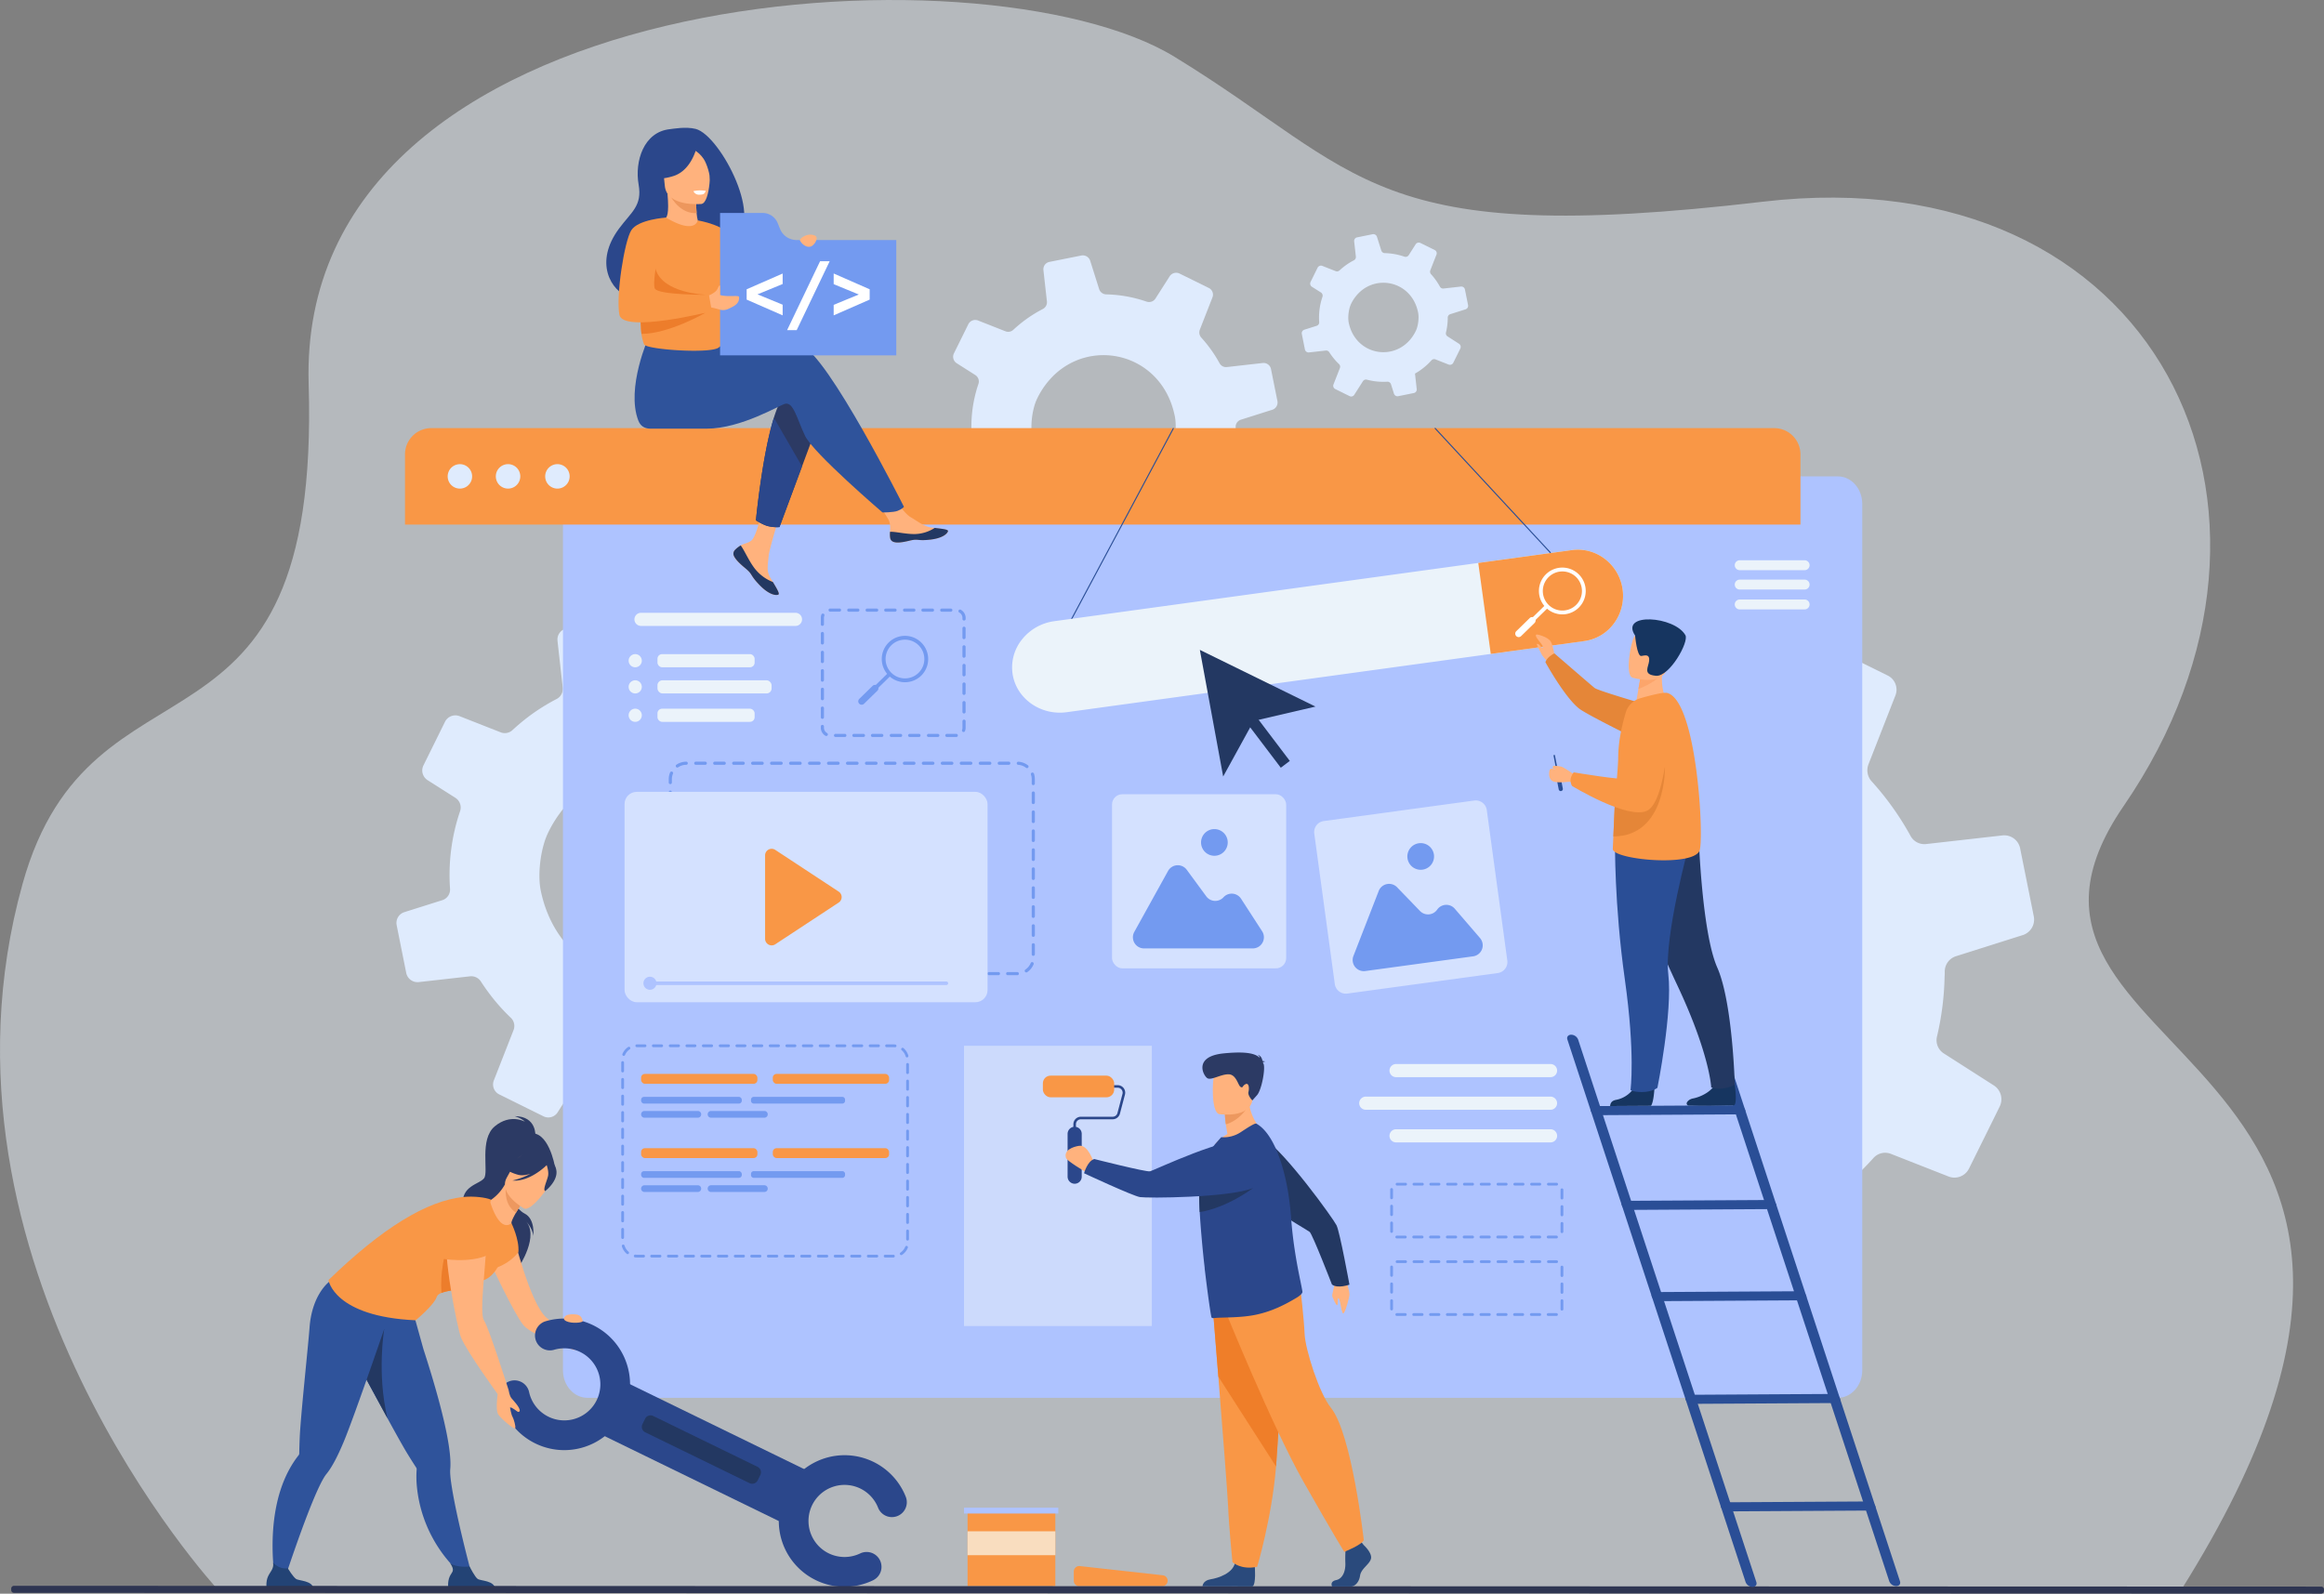 <svg xmlns="http://www.w3.org/2000/svg" viewBox="0 0 2613.66 1792.59"><rect x="0" y="0" width="2613.66" height="1792.59" fill="#808080" stroke="none"/><defs><style>.cls-1,.cls-17{fill:#ebf3fa;}.cls-1{opacity:0.5;}.cls-2{fill:#dfebfd;}.cls-3{fill:#aec3ff;}.cls-4{fill:#f99746;}.cls-5{fill:#2c3a64;}.cls-6{fill:#ffb27d;}.cls-7{fill:#2f539b;}.cls-8{fill:#234375;}.cls-9{fill:#233862;}.cls-10{fill:#ed7d2b;}.cls-11{fill:#ed985f;}.cls-12{fill:#2b478b;}.cls-13{fill:#ed975d;}.cls-14{fill:#fff;}.cls-15{fill:#739af0;}.cls-16{fill:#2a4e96;}.cls-18{fill:#d4e1ff;}.cls-19{fill:#f9ddbf;}.cls-20{fill:#2e3552;}.cls-21{fill:#2a4a7c;}.cls-22{fill:#ef7e29;}.cls-23{fill:#e58638;}.cls-24{fill:#163560;}.cls-25{fill:#fca56b;}</style></defs><g id="Layer_2" data-name="Layer 2"><g id="_&#x43B;&#x43E;&#x439;_1" data-name="&#x2018;&#x43B;&#x43E;&#x439;_1"><path class="cls-1" d="M244.74,1787.76S-93.65,1421.34,25.37,994.2c77.73-279,335.48-110,321.75-562.24S1106.57-67.33,1320.93,63.89s218.9,215.05,661.54,163,635.27,345.55,405.93,679.63c-200.83,292.56,453.36,263.21,64.47,882.11Z"></path><path class="cls-2" d="M1069.33,560.4l38.57-4.34a8.6,8.6,0,0,1,8.1,3.87q3.35,5.21,7.18,10.19a144.71,144.71,0,0,0,15.27,17.06,8.46,8.46,0,0,1,2.09,9.33l-14.79,37.78a8.34,8.34,0,0,0,4.11,10.57l33.23,16.45a8.25,8.25,0,0,0,10.57-2.92l20.09-31.49a8.28,8.28,0,0,1,9.26-3.58,150.07,150.07,0,0,0,47,4.68,8.55,8.55,0,0,1,8.56,5.93l6.81,21.68a8.62,8.62,0,0,0,9.8,5.82l36.09-7.3a7.34,7.34,0,0,0,2.09-.69A8.27,8.27,0,0,0,1318,645l-3.21-28.82-.8-7a148.68,148.68,0,0,0,17.51-11.56,150.36,150.36,0,0,0,20.53-19,8.27,8.27,0,0,1,9.24-2.22l30.41,11.95a8.59,8.59,0,0,0,10.83-4.2l12.58-25.4,3.59-7.29a8.68,8.68,0,0,0-3.09-11.19l-26.3-16.82a8.25,8.25,0,0,1-3.7-9,149.09,149.09,0,0,0,4-31.58,26.63,26.63,0,0,0,.08-2.67,4.45,4.45,0,0,1,0-.9,8.48,8.48,0,0,1,6-7.25l35.18-11.14a5.72,5.72,0,0,0,1.15-.45,8.61,8.61,0,0,0,4.64-9.33l-7.22-36a8.56,8.56,0,0,0-9.35-6.81l-40.23,4.54a8.26,8.26,0,0,1-8.3-4.35,151.54,151.54,0,0,0-12.6-19.27q-3.79-4.94-7.91-9.47a8.73,8.73,0,0,1-1.64-9l14.2-36.31a8.32,8.32,0,0,0-4.05-10.5l-32.9-16.23a8.7,8.7,0,0,0-11.23,3.11l-15.9,24.91a8.55,8.55,0,0,1-10,3.52,149.73,149.73,0,0,0-45.39-8.15,8.5,8.5,0,0,1-8-6l-10-31.7a8.79,8.79,0,0,0-10.06-6l-35.86,7.18a8.38,8.38,0,0,0-6.71,9.2l.17,1.69,3.74,33.48a8.58,8.58,0,0,1-4.64,8.63l0,0a149,149,0,0,0-22.25,14.14c-3.8,2.91-7.37,6-10.85,9.17a8.42,8.42,0,0,1-8.86,1.74L1100,360.52a8.7,8.7,0,0,0-11,4.22l-16.19,32.76a9.15,9.15,0,0,0-.83,2.88,8.71,8.71,0,0,0,3.88,8.13l21.05,13.37a8.69,8.69,0,0,1,3.93,7.55,9.34,9.34,0,0,1-.44,2.36,149,149,0,0,0-7.57,58.45,8.39,8.39,0,0,1-4.51,8.05,9,9,0,0,1-1.34.55l-28.49,9a8.54,8.54,0,0,0-5.79,9.78l.17.84,7,35.08A8.68,8.68,0,0,0,1069.33,560.4ZM1316.1,450.87a99.48,99.48,0,0,1,5.24,17.82c2.36,12.12-.1,31.25-5.58,42.34-.58,1.19-1.18,2.35-1.79,3.51-37.74,70.06-136.67,56.12-153-22.93-2.11-10.33-.79-25.38,2.9-36.92a53,53,0,0,1,3-7.28,92.31,92.31,0,0,1,18.4-25.34C1225.9,383.05,1293.78,395.82,1316.1,450.87Z"></path><path class="cls-2" d="M1504.46,1263.93l82.19-9.26a18.34,18.34,0,0,1,17.26,8.26q7.13,11.07,15.29,21.71a308.76,308.76,0,0,0,32.54,36.33,18.07,18.07,0,0,1,4.46,19.9l-31.51,80.49a17.75,17.75,0,0,0,8.74,22.52l70.82,35.07a17.56,17.56,0,0,0,22.51-6.24l42.82-67.09a17.62,17.62,0,0,1,19.73-7.64,319.42,319.42,0,0,0,100.25,10,18.19,18.19,0,0,1,18.23,12.63l14.51,46.19a18.39,18.39,0,0,0,20.89,12.41l76.91-15.55a16.23,16.23,0,0,0,4.44-1.48,17.62,17.62,0,0,0,9.83-18l-6.84-61.41-1.7-15a315.13,315.13,0,0,0,37.29-24.63,320.67,320.67,0,0,0,43.76-40.51,17.63,17.63,0,0,1,19.68-4.75l64.81,25.46a18.26,18.26,0,0,0,23.06-8.93l26.82-54.14,7.64-15.53a18.49,18.49,0,0,0-6.57-23.84l-56-35.83a17.59,17.59,0,0,1-7.9-19.19,318.13,318.13,0,0,0,8.54-67.3c.19-2,.17-3.77.17-5.7a10.22,10.22,0,0,1,.12-1.92,18,18,0,0,1,12.72-15.44l75-23.73a13.57,13.57,0,0,0,2.45-1,18.35,18.35,0,0,0,9.89-19.88l-15.39-76.68a18.25,18.25,0,0,0-19.91-14.53l-85.72,9.69a17.65,17.65,0,0,1-17.7-9.28,322.72,322.72,0,0,0-26.83-41.06q-8.09-10.53-16.85-20.17a18.59,18.59,0,0,1-3.51-19.26l30.27-77.37a17.76,17.76,0,0,0-8.64-22.38l-70.11-34.59a18.54,18.54,0,0,0-23.91,6.64L1995,785.05a18.19,18.19,0,0,1-21.19,7.51,318.49,318.49,0,0,0-96.71-17.37,18.11,18.11,0,0,1-17-12.74l-21.35-67.56a18.74,18.74,0,0,0-21.44-12.67l-76.42,15.3a17.88,17.88,0,0,0-14.29,19.61l.36,3.59,8,71.33a18.3,18.3,0,0,1-9.89,18.4l-.07,0a317.94,317.94,0,0,0-47.41,30.12c-8.09,6.21-15.71,12.74-23.1,19.55a18,18,0,0,1-18.9,3.69L1569.76,838a18.58,18.58,0,0,0-23.46,9l-34.49,69.79A20.19,20.19,0,0,0,1510,923a18.49,18.49,0,0,0,8.28,17.31l44.84,28.5a18.49,18.49,0,0,1,8.37,16.1,19.7,19.7,0,0,1-.92,5,317.49,317.49,0,0,0-16.14,124.54,17.88,17.88,0,0,1-9.6,17.15,18.62,18.62,0,0,1-2.86,1.17l-60.7,19.16a18.18,18.18,0,0,0-12.34,20.84l.35,1.78,14.93,74.76A18.51,18.51,0,0,0,1504.46,1263.93Zm525.82-233.39a213.13,213.13,0,0,1,11.15,38c5,25.83-.21,66.59-11.88,90.22-1.24,2.54-2.53,5-3.82,7.48-80.42,149.28-291.22,119.59-325.93-48.85-4.5-22-1.7-54.09,6.18-78.67a111.3,111.3,0,0,1,6.29-15.52,196.16,196.16,0,0,1,39.22-54C1838.07,886,1982.71,913.25,2030.28,1030.54Z"></path><path class="cls-2" d="M471,1104.68l57.7-6.5a12.88,12.88,0,0,1,12.11,5.8q5,7.77,10.74,15.24a215.41,215.41,0,0,0,22.84,25.51,12.71,12.71,0,0,1,3.14,14l-22.13,56.51a12.46,12.46,0,0,0,6.14,15.81l49.71,24.62a12.34,12.34,0,0,0,15.81-4.38l30.06-47.1A12.36,12.36,0,0,1,671,1198.8a224.48,224.48,0,0,0,70.38,7,12.8,12.8,0,0,1,12.8,8.87l10.19,32.43a12.9,12.9,0,0,0,14.67,8.71l54-10.92a11.26,11.26,0,0,0,3.11-1,12.39,12.39,0,0,0,6.91-12.65l-4.81-43.11-1.19-10.5a221.22,221.22,0,0,0,26.18-17.29A225.55,225.55,0,0,0,894,1131.87a12.4,12.4,0,0,1,13.82-3.34l45.5,17.88a12.83,12.83,0,0,0,16.18-6.27l18.84-38,5.36-10.91a13,13,0,0,0-4.61-16.73l-39.35-25.16a12.34,12.34,0,0,1-5.54-13.47,222.48,222.48,0,0,0,6-47.24,38.61,38.61,0,0,0,.12-4,6.61,6.61,0,0,1,.09-1.34,12.68,12.68,0,0,1,8.93-10.85l52.62-16.65a9.24,9.24,0,0,0,1.71-.68,12.88,12.88,0,0,0,6.95-14l-10.8-53.84a12.82,12.82,0,0,0-14-10.2l-60.18,6.8a12.39,12.39,0,0,1-12.43-6.51,225.69,225.69,0,0,0-18.84-28.83q-5.67-7.38-11.83-14.16A13.06,13.06,0,0,1,890,820.88l21.25-54.32a12.45,12.45,0,0,0-6.07-15.71L856,726.57a13,13,0,0,0-16.79,4.66l-23.8,37.26a12.8,12.8,0,0,1-14.88,5.27,223.81,223.81,0,0,0-67.89-12.2,12.7,12.7,0,0,1-12-8.94l-15-47.43a13.14,13.14,0,0,0-15.05-8.89L637,707a12.58,12.58,0,0,0-10,13.77l.26,2.52,5.6,50.08a12.85,12.85,0,0,1-6.94,12.92l0,0a223.42,223.42,0,0,0-33.28,21.15c-5.68,4.36-11,8.94-16.23,13.73a12.6,12.6,0,0,1-13.26,2.59l-46.18-18.15A13,13,0,0,0,500.4,812l-24.21,49a14.18,14.18,0,0,0-1.25,4.31,13,13,0,0,0,5.81,12.15l31.48,20a13,13,0,0,1,5.88,11.31,13.78,13.78,0,0,1-.65,3.53,223.06,223.06,0,0,0-11.33,87.43,12.55,12.55,0,0,1-6.74,12,14.2,14.2,0,0,1-2,.82L454.77,1026a12.75,12.75,0,0,0-8.66,14.63l.24,1.25,10.49,52.49A13,13,0,0,0,471,1104.68ZM840.17,940.83A148.57,148.57,0,0,1,848,967.48c3.54,18.14-.14,46.75-8.34,63.34-.87,1.78-1.77,3.52-2.68,5.25-56.45,104.81-204.45,84-228.82-34.29-3.16-15.46-1.19-38,4.34-55.23a79.93,79.93,0,0,1,4.41-10.9,137.87,137.87,0,0,1,27.54-37.9C705.23,839.38,806.78,858.49,840.17,940.83Z"></path><path class="cls-3" d="M2094.36,566.73v974.68c0,17-12.31,30.88-27.48,30.88H660.62c-15.18,0-27.49-13.83-27.49-30.88V566.73c0-17.07,12.31-30.89,27.49-30.89H2066.88C2082.05,535.84,2094.36,549.66,2094.36,566.73Z"></path><path class="cls-4" d="M2024.85,511.08v79H455.47v-79A29.52,29.52,0,0,1,485,481.56H1995.33A29.52,29.52,0,0,1,2024.85,511.08Z"></path><path class="cls-2" d="M503.48,535.84a13.74,13.74,0,1,1,13.74,13.75A13.74,13.74,0,0,1,503.48,535.84Z"></path><path class="cls-2" d="M557.63,535.84a13.75,13.75,0,1,1,13.75,13.75A13.74,13.74,0,0,1,557.63,535.84Z"></path><path class="cls-2" d="M613.15,535.84a13.75,13.75,0,1,1,13.75,13.75A13.75,13.75,0,0,1,613.15,535.84Z"></path><path class="cls-2" d="M1472.18,396.42,1491,394.3a4.19,4.19,0,0,1,3.94,1.89q1.63,2.54,3.5,5a69.89,69.89,0,0,0,7.44,8.31,4.15,4.15,0,0,1,1,4.55l-7.21,18.39a4.07,4.07,0,0,0,2,5.15l16.19,8a4,4,0,0,0,5.14-1.43l9.79-15.33a4,4,0,0,1,4.51-1.75,72.91,72.91,0,0,0,22.91,2.28,4.16,4.16,0,0,1,4.17,2.89l3.31,10.56a4.2,4.2,0,0,0,4.78,2.83l17.58-3.55a3.44,3.44,0,0,0,1-.34,4,4,0,0,0,2.25-4.12l-1.56-14-.39-3.42a71.25,71.25,0,0,0,8.52-5.63,72.48,72.48,0,0,0,10-9.26,4,4,0,0,1,4.5-1.08l14.81,5.82a4.18,4.18,0,0,0,5.27-2.05l6.13-12.37,1.75-3.55a4.23,4.23,0,0,0-1.5-5.45L1628,378.4a4,4,0,0,1-1.81-4.39,72.63,72.63,0,0,0,2-15.38,11.34,11.34,0,0,0,0-1.3,2.17,2.17,0,0,1,0-.44,4.15,4.15,0,0,1,2.91-3.53l17.13-5.42a3.11,3.11,0,0,0,.56-.22,4.19,4.19,0,0,0,2.26-4.54l-3.52-17.53a4.16,4.16,0,0,0-4.55-3.32l-19.59,2.21a4,4,0,0,1-4-2.12,74.35,74.35,0,0,0-6.14-9.38c-1.23-1.61-2.51-3.14-3.85-4.61a4.23,4.23,0,0,1-.8-4.4l6.92-17.69a4.06,4.06,0,0,0-2-5.11l-16-7.91a4.24,4.24,0,0,0-5.47,1.52L1584.31,287a4.16,4.16,0,0,1-4.85,1.71,73,73,0,0,0-22.1-4,4.15,4.15,0,0,1-3.9-2.92l-4.88-15.44a4.28,4.28,0,0,0-4.9-2.89L1526.22,267a4.09,4.09,0,0,0-3.27,4.49l.08.82,1.83,16.3a4.19,4.19,0,0,1-2.26,4.2l0,0a72.34,72.34,0,0,0-10.84,6.88c-1.85,1.42-3.59,2.91-5.28,4.47a4.09,4.09,0,0,1-4.32.84l-15-5.91a4.25,4.25,0,0,0-5.36,2.06l-7.89,16a4.54,4.54,0,0,0-.4,1.4,4.23,4.23,0,0,0,1.89,4L1485.6,329a4.18,4.18,0,0,1,1.7,4.83,72.71,72.71,0,0,0-3.69,28.46,4.08,4.08,0,0,1-2.19,3.92,4.22,4.22,0,0,1-.65.27l-13.88,4.38a4.16,4.16,0,0,0-2.82,4.76l.08.41,3.41,17.09A4.25,4.25,0,0,0,1472.18,396.42Zm120.18-53.34a47.33,47.33,0,0,1,2.55,8.67c1.15,5.91,0,15.22-2.71,20.62-.28.58-.58,1.15-.87,1.71-18.38,34.12-66.57,27.34-74.5-11.16-1-5-.39-12.36,1.41-18a26.45,26.45,0,0,1,1.44-3.55,44.6,44.6,0,0,1,9-12.34C1548.43,310.05,1581.49,316.27,1592.36,343.08Z"></path><path class="cls-5" d="M602.1,1278.29s2.1-22.81-23.39-22.81c0,0,7.72,2.1,11.72,6.29,0,0-16.26-9.55-33.95,5.12s-6.69,51.44-12.07,58.42-26.33,8.38-23.77,31,66.48,50.86,62.38,69.54c0,0,25.05-36.83,7.14-53.63,0,0,8.73,8.22,9.62,18,0,0,2.37-19.09-9.78-25.19-10.75-5.4-19.55-25.16-18.62-28.69S602.1,1278.29,602.1,1278.29Z"></path><path class="cls-6" d="M577,1387.81s19,78.77,37.73,94.51c11.24,9.47,44.64,31.19,44.64,31.19l-13.89,5s-46.33-15.65-56.71-27.84S550,1417.4,550,1417.4Z"></path><path class="cls-7" d="M398.07,1526.19c.17.3.35.61.52.93,4.17,7.24,13.73,25,24.25,44.4,5,9.21,10.2,18.8,15.14,27.83,8.53,15.57,16.28,29.44,20.8,36.77s8,12.69,9.36,14.78h0a3.54,3.54,0,0,1,.45,2.16,112.52,112.52,0,0,0,.3,19.53c6.35,63.18,49,97,49,97l12.66,1.87s-17.92-66.4-23.2-103.94c-.89-6.36-1.28-11.52-1-14.89.94-9.78-.8-24.14-4.09-40.62-5.85-29.3-16.58-65.26-25.9-94-.59-1.84-18.4-66.27-18.4-66.27-14.95,13.07-69.48,18.46-69.48,18.46S379.22,1492.67,398.07,1526.19Z"></path><path class="cls-8" d="M557.1,1787.53H504.23s-1.26-8.06,1.5-14.17c2.64-5.86,6.41-6,.48-15.24,3.36,3.45,14.16,4.89,21.8,3.86.94,1.51,6,11.7,9.16,14C540.63,1778.41,556,1777.53,557.1,1787.53Z"></path><path class="cls-9" d="M398.07,1526.19c.17.3.35.61.52.93,4.17,7.24,26.7,48.85,37.23,68.27-12.2-50.18-3.71-100.37-3.71-100.37Z"></path><path class="cls-5" d="M594.89,1275.08c.35-1.38-30.19,13.81-31.74,15.52-14.32,15.89-10.24,36.62-2,36.82,5.26.13,4.24,8.87,4.24,8.87l58.55-24.77S616.85,1270.41,594.89,1275.08Z"></path><path class="cls-4" d="M575.22,1376s8.91,17.8,7.8,32.24c0,0-10.75,17-38.61,21.26C544.41,1429.48,568.36,1376,575.22,1376Z"></path><path class="cls-7" d="M439.28,1474.13l.18-9.89c-19.7,2.48-67.92-23.54-67.92-23.54s-20.61,13.71-23.43,52.85c-1.38,19.11-10.09,99.91-11.05,124-.36,8.74-.47,15-.51,17.48v0a3.45,3.45,0,0,1-.84,2A113.29,113.29,0,0,0,325,1653.49c-30.06,55.92-14.34,131.92-14.34,131.92l7-1.78s25.42-78.78,42-112.85c2.82-5.78,5.38-10.28,7.52-12.88,6.25-7.59,12.83-20.47,19.32-36C398.83,1592.61,439.28,1474.13,439.28,1474.13Z"></path><path class="cls-8" d="M352.74,1787.53H299.87s-1.26-8.06,1.5-14.17c2.64-5.86,6.79-8.53,5.8-15.63,3.35,3.46,8.83,7.34,16.47,6.31.94,1.52,6.05,9.64,9.17,11.89C336.27,1778.41,351.67,1777.53,352.74,1787.53Z"></path><path class="cls-4" d="M540.84,1440.83c-7.1,1.21,1.16,6.86-8.61,7.92-13.9,1.51-28.25,2.55-35.77,5.55-2.74,1.09-4.57,2.44-5.15,4.17-3.26,9.8-23.89,26.64-23.89,26.64-92.05-4.19-98-45.22-98-45.22,59.74-58,110.56-89.65,152.57-93.56,10.22-.95,24,.33,30.47,3.2,14.69,6.55,22.74,26.45,22.74,26.45S567.82,1436.23,540.84,1440.83Z"></path><path class="cls-10" d="M532.23,1448.75c-13.9,1.51-28.25,2.55-35.77,5.55-3.07-45.91,18.59-80.44,18.59-80.44S529.19,1431.37,532.23,1448.75Z"></path><path class="cls-6" d="M551.69,1353.32c2.63,8.23,11.39,31.68,23.53,22.66-.41-1.75,2.14-6.84,5.14-12,3.85-6.61,8.43-13.36,8.43-13.36L569,1333.28l-1.18-1A50.22,50.22,0,0,1,553.1,1349,4,4,0,0,0,551.69,1353.32Z"></path><path class="cls-11" d="M588.78,1350.62s-4.57,6.74-8.41,13.35c-12.3-7.58-12.31-22.8-11.37-30.69Z"></path><path class="cls-6" d="M589.33,1359.31s-29.86-16.62-19.22-35,13.94-33,33.45-23.17,19.13,19,17.08,26S597.37,1363.15,589.33,1359.31Z"></path><path class="cls-5" d="M625.68,1316.33c-1.37-8.18-5.53-9-8.43-8.42-11-18.23-29-11.12-29-11.12a40.63,40.63,0,0,1-23.53,14.14s3.46,6.45,17.74,10.44c4.36,1.22,9.31.48,14.08-1.13a79.81,79.81,0,0,1-20.26,7.64c18.81,1.72,36.71-15.48,38.57-17.32.87,2.67,2.39,8.25,1.48,12.33-1.24,5.54-6.16,15.58-3.16,16.88C613.13,1339.77,627.73,1328.61,625.68,1316.33Z"></path><rect class="cls-12" x="673.6" y="1604.06" width="247.86" height="65" transform="translate(797.82 -183.99) rotate(25.99)"></rect><path class="cls-12" d="M602.21,1623.68A73.66,73.66,0,0,1,562.34,1573a16.74,16.74,0,0,1,32.7-7.19,40.54,40.54,0,1,0,28.14-47.55,16.74,16.74,0,1,1-9.49-32.11,74,74,0,1,1-11.48,137.53Z"></path><path class="cls-12" d="M917.38,1777.34a74,74,0,1,1,101.28-93.76,16.74,16.74,0,0,1-31.14,12.31,40.55,40.55,0,1,0-20.13,51.45,16.74,16.74,0,0,1,14.48,30.19A73.66,73.66,0,0,1,917.38,1777.34Z"></path><path class="cls-9" d="M843,1668.29l-117.36-57.22a6.82,6.82,0,0,1-3.14-9.1l3-6.12a6.83,6.83,0,0,1,9.11-3.14l117.37,57.22a6.84,6.84,0,0,1,3.13,9.11l-3,6.12A6.84,6.84,0,0,1,843,1668.29Z"></path><path class="cls-6" d="M572.24,1564.33s.64,5.57,3,8.44,9.2,9.82,9.32,13.89c0,0-.35,1.81-1.81,1.48s-6.57-5.37-9.18-5c0,0,1.39,8.15,2.78,10.45s3.92,11,3.09,12.93-14.67-9.55-18.86-15.19-.07-28.52-.07-28.52Z"></path><path class="cls-6" d="M544.22,1366.09s-35-1.91-41.16,20,11.65,109.54,15.5,118.58c7,16.46,41.13,63.44,41.13,63.44l12.55-3.82s-22.75-71.77-27.83-78.87C536.43,1474.31,554.69,1375.64,544.22,1366.09Z"></path><path class="cls-4" d="M496.16,1415.47c.09.52,33.08,6.07,53.71-4.4,0,0,17.24-54-7.39-51.42s-39.22,10.35-39.84,22.14S496.16,1415.47,496.16,1415.47Z"></path><path class="cls-6" d="M642.21,1478.39c-1.66.08-4.7.62-5.79,1.46-1.91,1.47-4,4,.22,6.16,6.41,3.19,19.22,1.77,18.72-.15C653.78,1479.8,651.47,1478,642.21,1478.39Z"></path><path class="cls-6" d="M826.39,618.77a6,6,0,0,0-1.07,6.4l0,0c1.54,4.26,6.64,9,12.56,13.77.75.62,1.43,1.17,2,1.68l.46.41.34.31c5.52,5.09,3.45,6.26,13.37,16.59,11.3,11.76,19.09,12,21.3,10.9,1.88-.91-1.93-7.15-6.15-14.17-.2-.33-.4-.68-.61-1-.56-.93-1.12-1.88-1.68-2.82-4.94-8.44-3.67-12.4-2.5-25,.95-10.21,15.88-57,15.88-57l-21.67-3.74s-6.53,37.29-13.72,43c-3.84,3.06-8.15,3.1-11.84,5.37-.26.16-.52.32-.77.49A28.24,28.24,0,0,0,826.39,618.77Z"></path><path class="cls-9" d="M826.39,618.77a6,6,0,0,0-1.07,6.4l0,0c1.89,4.26,6.86,9,12.58,13.73.75.62,1.41,1.19,2,1.72l.46.41.34.31c5.52,5.09,3.45,6.26,13.37,16.59,11.3,11.76,19.09,12,21.3,10.9,1.88-.91-1.93-7.15-6.15-14.17a48.2,48.2,0,0,1-20.16-14.85c-6.8-8.69-11.35-19.85-16-26.32-.26.16-.52.32-.77.49A28.24,28.24,0,0,0,826.39,618.77Z"></path><path class="cls-6" d="M1001.14,605.23c1.33,6.69,10.87,5.58,21.52,3s8.12.49,23.29-1.19,19.75-7.33,20.21-9.59c.42-2-7.08-2.7-15.11-3.63l-3-.36c-9.07-1.14-15.72-7-24-11.8-7.81-4.56-19.45-23.11-19.45-23.11l-20.8,1.64s10.91,16.58,15.13,23.78c2.49,4.24,2.36,9.84,2.05,14.17A26.47,26.47,0,0,0,1001.14,605.23Z"></path><path class="cls-9" d="M1022.66,608.21c10.66-2.61,8.12.49,23.29-1.19s19.75-7.33,20.21-9.59c.42-2-7.08-2.7-15.11-3.63l-.08.16a42.74,42.74,0,0,1-21.71,6.74c-10.29.25-21.18-2.69-28.28-2.58a26.47,26.47,0,0,0,.16,7.11C1002.47,611.92,1012,610.81,1022.66,608.21Z"></path><path class="cls-5" d="M921.45,472.28,902,524.58l-25.37,68.3a41.35,41.35,0,0,1-13.49-1.23c-6.07-1.76-13-6.35-13-6.35s7-73.33,20.19-115.42c3.37-10.81,7.14-19.55,11.31-24.47C902,421.33,921.45,472.28,921.45,472.28Z"></path><path class="cls-7" d="M901.69,389.21c-12.74-4.11-49.06,1.17-85.54,8.31l-7.64-12.6-78.81-6.15s-26,57.66-11.77,94.41c2.1,5.4,6.26,8.86,13.34,9h1.15l62.14,0c39.19,0,82.94-26.94,88.6-28.07,9.26-1.85,13,16.67,22.23,36.13s87.08,86.15,87.08,86.15,12,.12,16.9-1.73c5.32-2,7.26-4.58,7.26-4.58S930.41,398.48,901.69,389.21Z"></path><path class="cls-12" d="M782.4,145c-11-2.84-26.16,0-28.67.24-30,2.95-40.06,36.4-35.52,62.35,4.19,24-8,30.58-22,49.49C668,295,686.4,327,708.67,335.25c13.36,4.95,31.92-7.53,31.92-7.53.33.13,58.3-38,82.06-59.46C862.23,252.77,810.54,152.25,782.4,145Z"></path><path class="cls-6" d="M786.83,254.72c.78,2.77-12.33,7.87-22.34,6-9.42-1.76-20-12.79-17.8-13.82,3.6-1.72,6-6,4-29l1.8.21,30.13,3.44s.09,9.39.79,18.18C784.05,247.1,785.54,250.19,786.83,254.72Z"></path><path class="cls-13" d="M782.67,221.54s.09,9.39.79,18.18c-16.63.89-26.64-13.53-30.92-21.62Z"></path><path class="cls-6" d="M788.9,229.41s-39.21,3.87-41.24-20.59-8.47-40.43,16.48-43.93,30.6,5.43,33.26,13.42S799.05,227.77,788.9,229.41Z"></path><path class="cls-12" d="M784.7,161s-4.94,29.88-27.27,37c-16.29,5.17-23.67,1.76-23.67,1.76a66.46,66.46,0,0,0,10.63-24.86,11.94,11.94,0,0,1,8-9.12C763.94,162,778,151.56,784.7,161Z"></path><path class="cls-12" d="M777.31,167.4s7.39,1.65,13.94,11.19c3.57,5.21,7.72,18.34,7,24.16,0,0,6.86-27.65-3.14-37.94C784.51,153.9,777.31,167.4,777.31,167.4Z"></path><path class="cls-4" d="M716.22,335.05c.7,3,1.3,5.7,1.79,8.22.8,4.07,1.34,7.58,1.73,10.67,1.2,9.65.84,15.36,1.65,21.61a53.91,53.91,0,0,0,2.93,11.77c1.62,4.48,44.23,8.47,68.47,6.86,7.7-.5,13.56-1.59,15.65-3.38,8.64-7.51,7.78,9,9-70,.57-38.56-32.71-72.89-32.71-72.89S782,264.35,749,244.75c-1.17-.69-14.17,18.56-26.68,42.27C708.55,313.21,712.33,318.74,716.22,335.05Z"></path><path class="cls-12" d="M902,524.58l-25.37,68.3a41.35,41.35,0,0,1-13.49-1.23c-6.07-1.76-13-6.35-13-6.35s7-73.33,20.19-115.42Z"></path><path class="cls-4" d="M784.7,247.87s34,5.76,37.95,20.39,31.55,96.41,31.55,96.41S832.85,372,824.87,364s-27.76-74-27.76-74Z"></path><path class="cls-14" d="M779.85,215a6.73,6.73,0,0,0,6,4c4.35,0,5.52-.65,6.34-1.57a13.76,13.76,0,0,0,1.64-2.69A36.88,36.88,0,0,0,779.85,215Z"></path><path class="cls-10" d="M719.74,353.94c1.2,9.65.84,15.36,1.65,21.61,30.84.1,72.08-23.82,72.08-23.82Z"></path><path class="cls-10" d="M793.47,331.51s-48.05-1.44-56.15-28.75c-8.9-30-18.86,12.34-18.86,12.34l5.3,27h52.71Z"></path><path class="cls-15" d="M877.23,257.4l-2.6-6.43a18.24,18.24,0,0,0-16.91-11.41h-47.9V399.71H1008V270H895.84A20.06,20.06,0,0,1,877.23,257.4Z"></path><path class="cls-14" d="M839.71,337V325.4l40.49-17.73v11.79l-28.28,11.63,28.28,11.63v12Z"></path><path class="cls-14" d="M922.28,293.87h10.79L896,371.33H885.22Z"></path><path class="cls-14" d="M978.07,325.4V337l-40.48,17.73V342.89l28.27-11.63-28.27-11.63v-12Z"></path><path class="cls-6" d="M793.46,337.84l3.48-5.46a28.15,28.15,0,0,0,6.61-3.61c4.59-3.22,4-8,6.27-7.54l0,10.61-.25,0c9.85,2.63,21.36-.23,21.59,2.22.64,6.75-4.58,9.78-9,11.9-3.34,1.61-7.14,4-13.19,2.16-4.41-1.38-11.37-2.78-11.37-2.78Z"></path><path class="cls-4" d="M749,244.75s-31.19,2-39,14.21-17.46,73.92-13.41,95.13,103.94-4,103.94-4l-3.19-18.41s-57.64.34-60.93-7.17C732.08,314.48,749,244.75,749,244.75Z"></path><path class="cls-6" d="M899.58,269.89c-.27.8,4.69,9,11.77,7.55,4.42-.88,10.16-10.39,5.11-12.48C908.05,261.46,900.29,267.73,899.58,269.89Z"></path><rect class="cls-16" x="1138.91" y="589.48" width="245.99" height="1.19" transform="translate(147.12 1425.45) rotate(-61.91)"></rect><rect class="cls-16" x="1678.24" y="456.03" width="1.19" height="191.55" transform="translate(72.45 1288.35) rotate(-42.83)"></rect><path class="cls-17" d="M1824.87,663.05a52.12,52.12,0,0,1-9.72,38.16,49.69,49.69,0,0,1-33.22,19.88l-582.18,80c-29.72,4.08-57.19-15.6-61.06-43.74A50.14,50.14,0,0,1,1149.6,719a55.88,55.88,0,0,1,36.09-20.27l582.18-80C1795.35,615,1821,634.91,1824.87,663.05Z"></path><path class="cls-4" d="M1824.87,663.05a52.12,52.12,0,0,1-9.72,38.16,49.69,49.69,0,0,1-33.22,19.88l-105.35,14.47-14.06-102.33,105.35-14.47C1795.35,615,1821,634.91,1824.87,663.05Z"></path><path class="cls-14" d="M1760.75,690.82a27.21,27.21,0,0,1-4,.24,26.32,26.32,0,0,1-18.09-45.14h0a26.32,26.32,0,1,1,22,44.9Zm-19-41.8a22,22,0,1,0,31.09.36,22,22,0,0,0-31.09-.36Z"></path><rect class="cls-14" x="1724.82" y="676.21" width="4.34" height="35.92" transform="translate(1016.5 -1026.17) rotate(45.66)"></rect><path class="cls-14" d="M1705.21,715.45h0a3.88,3.88,0,0,1,.06-5.47l15.14-14.79a3.88,3.88,0,0,1,5.47.06h0a3.88,3.88,0,0,1-.06,5.48l-15.13,14.78A3.87,3.87,0,0,1,1705.21,715.45Z"></path><rect class="cls-4" x="721" y="1207.96" width="130.8" height="11.1" rx="4.23"></rect><path class="cls-15" d="M784.8,1257.22h-60a3.79,3.79,0,0,1-3.79-3.79h0a3.79,3.79,0,0,1,3.79-3.78h60a3.79,3.79,0,0,1,3.79,3.78h0A3.79,3.79,0,0,1,784.8,1257.22Z"></path><rect class="cls-15" x="721" y="1233.77" width="113.28" height="7.57" rx="3.25"></rect><path class="cls-15" d="M847.75,1233.77h99.49a3.14,3.14,0,0,1,3.14,3.14v1.28a3.14,3.14,0,0,1-3.14,3.14H847.75a3.15,3.15,0,0,1-3.15-3.15v-1.28A3.14,3.14,0,0,1,847.75,1233.77Z"></path><path class="cls-15" d="M859.66,1257.22h-60a3.78,3.78,0,0,1-3.78-3.79h0a3.78,3.78,0,0,1,3.78-3.78h60a3.78,3.78,0,0,1,3.78,3.78h0A3.78,3.78,0,0,1,859.66,1257.22Z"></path><rect class="cls-4" x="869.11" y="1207.96" width="130.8" height="11.1" rx="4.23"></rect><rect class="cls-4" x="721" y="1291.52" width="130.8" height="11.1" rx="4.23"></rect><path class="cls-15" d="M784.8,1340.78h-60A3.79,3.79,0,0,1,721,1337h0a3.79,3.79,0,0,1,3.79-3.79h60a3.79,3.79,0,0,1,3.79,3.79h0A3.79,3.79,0,0,1,784.8,1340.78Z"></path><rect class="cls-15" x="721" y="1317.32" width="113.28" height="7.57" rx="3.25"></rect><path class="cls-15" d="M847.75,1317.32h99.49a3.14,3.14,0,0,1,3.14,3.14v1.28a3.14,3.14,0,0,1-3.14,3.14H847.75a3.15,3.15,0,0,1-3.15-3.15v-1.28A3.15,3.15,0,0,1,847.75,1317.32Z"></path><path class="cls-15" d="M859.66,1340.78h-60a3.79,3.79,0,0,1-3.78-3.79h0a3.79,3.79,0,0,1,3.78-3.79h60a3.79,3.79,0,0,1,3.78,3.79h0A3.79,3.79,0,0,1,859.66,1340.78Z"></path><rect class="cls-4" x="869.11" y="1291.52" width="130.8" height="11.1" rx="4.23"></rect><polygon class="cls-9" points="1479.43 794.78 1409.97 810.95 1375.62 873.45 1349.39 731 1479.43 794.78"></polygon><rect class="cls-9" x="1416.95" y="793.6" width="12.7" height="73.47" transform="translate(-212.58 1028.16) rotate(-37.15)"></rect><rect class="cls-18" x="1250.63" y="893.38" width="195.85" height="195.85" rx="11.56"></rect><path class="cls-15" d="M1275.65,1048.26l38-68.61a12.52,12.52,0,0,1,21-1.33l22,29.94a12.53,12.53,0,0,0,19.34,1h0a12.52,12.52,0,0,1,19.74,1.64l23.69,36.58a12.52,12.52,0,0,1-10.51,19.32H1286.59A12.52,12.52,0,0,1,1275.65,1048.26Z"></path><path class="cls-15" d="M1350.75,947.59a15,15,0,1,1,15,15A15,15,0,0,1,1350.75,947.59Z"></path><path class="cls-18" d="M1684.51,1094.5l-169.25,23.09a12.51,12.51,0,0,1-14.09-10.71l-23.09-169.25a12.53,12.53,0,0,1,10.71-14.1L1658,900.45a12.51,12.51,0,0,1,14.09,10.71l23.09,169.25A12.51,12.51,0,0,1,1684.51,1094.5Z"></path><path class="cls-15" d="M1522.11,1075.31l28.44-73.13a12.52,12.52,0,0,1,20.67-4.16l25.79,26.7a12.53,12.53,0,0,0,19.3-1.57h0a12.52,12.52,0,0,1,19.78-1l28.41,33a12.51,12.51,0,0,1-7.8,20.56l-121.23,16.54A12.52,12.52,0,0,1,1522.11,1075.31Z"></path><path class="cls-15" d="M1582.92,965.41a15,15,0,1,1,16.86,12.81A15,15,0,0,1,1582.92,965.41Z"></path><rect class="cls-4" x="1088.16" y="1699.54" width="98.7" height="84.63"></rect><rect class="cls-3" x="1084.18" y="1695.91" width="106.03" height="6.54"></rect><rect class="cls-19" x="1088.16" y="1722.43" width="98.7" height="26.88"></rect><path class="cls-4" d="M1307,1784.22h-93.2a6.18,6.18,0,0,1-6.18-6.17v-10.34a6.18,6.18,0,0,1,6.86-6.14l93.2,10.34a6.17,6.17,0,0,1,5.5,6.14h0A6.18,6.18,0,0,1,1307,1784.22Z"></path><path class="cls-20" d="M2610.49,1792.59,15.76,1791.7a3.18,3.18,0,0,1-3.16-3.17v-1.62a3.17,3.17,0,0,1,3.16-3.16l2594.74.9a3.17,3.17,0,0,1,3.16,3.16v1.62A3.18,3.18,0,0,1,2610.49,1792.59Z"></path><path class="cls-15" d="M1144.15,1096.92h-10.74a1.77,1.77,0,1,1,0-3.53h10.66a1.8,1.8,0,0,1,1.81,1.76A1.74,1.74,0,0,1,1144.15,1096.92Zm-21.41,0h-10.67a1.77,1.77,0,0,1,0-3.53h10.67a1.77,1.77,0,1,1,0,3.53Zm-21.33,0h-10.67a1.77,1.77,0,1,1,0-3.53h10.67a1.77,1.77,0,0,1,0,3.53Zm-21.34,0H1069.4a1.77,1.77,0,0,1,0-3.53h10.67a1.77,1.77,0,1,1,0,3.53Zm-21.33,0h-10.67a1.77,1.77,0,1,1,0-3.53h10.67a1.77,1.77,0,0,1,0,3.53Zm-21.34,0h-10.67a1.77,1.77,0,0,1,0-3.53h10.67a1.77,1.77,0,1,1,0,3.53Zm-21.33,0H1005.4a1.77,1.77,0,1,1,0-3.53h10.67a1.77,1.77,0,0,1,0,3.53Zm-21.34,0H984.06a1.77,1.77,0,0,1,0-3.53h10.67a1.77,1.77,0,1,1,0,3.53Zm-21.33,0H962.73a1.77,1.77,0,1,1,0-3.53H973.4a1.77,1.77,0,0,1,0,3.53Zm-21.34,0H941.39a1.77,1.77,0,0,1,0-3.53h10.67a1.77,1.77,0,1,1,0,3.53Zm-21.33,0H920.06a1.77,1.77,0,1,1,0-3.53h10.67a1.77,1.77,0,0,1,0,3.53Zm-21.34,0H898.72a1.77,1.77,0,0,1,0-3.53h10.67a1.77,1.77,0,1,1,0,3.53Zm-21.33,0H877.39a1.77,1.77,0,1,1,0-3.53h10.67a1.77,1.77,0,0,1,0,3.53Zm-21.34,0H856.05a1.77,1.77,0,0,1,0-3.53h10.67a1.77,1.77,0,1,1,0,3.53Zm-21.33,0H834.72a1.77,1.77,0,1,1,0-3.53h10.67a1.77,1.77,0,0,1,0,3.53Zm-21.34,0H813.38a1.77,1.77,0,0,1,0-3.53h10.67a1.77,1.77,0,1,1,0,3.53Zm-21.33,0H792.05a1.77,1.77,0,1,1,0-3.53h10.67a1.77,1.77,0,0,1,0,3.53Zm-21.34,0h-9.51c-.42,0-.85,0-1.27,0a1.76,1.76,0,1,1,.23-3.52c.34,0,.69,0,1,0h9.51a1.77,1.77,0,1,1,0,3.53Zm372.81-3.1a1.74,1.74,0,0,1-1.46-.78,1.77,1.77,0,0,1,.46-2.45,16.25,16.25,0,0,0,6-7.38,1.77,1.77,0,0,1,3.28,1.32,19.81,19.81,0,0,1-7.25,9A1.73,1.73,0,0,1,1154.19,1093.82Zm-393.31-.64a1.79,1.79,0,0,1-1.08-.37,19.7,19.7,0,0,1-6.69-9.4,1.77,1.77,0,0,1,3.35-1.12A16.24,16.24,0,0,0,762,1090a1.76,1.76,0,0,1-1.08,3.16Zm401.21-18a1.77,1.77,0,0,1-1.77-1.77v-10.66a1.77,1.77,0,0,1,3.54,0v10.66A1.77,1.77,0,0,1,1162.09,1075.14Zm-408.23-1.09a1.76,1.76,0,0,1-1.77-1.76v-10.67a1.77,1.77,0,1,1,3.53,0v10.67A1.76,1.76,0,0,1,753.86,1074.05Zm408.23-20.25a1.77,1.77,0,0,1-1.77-1.76v-10.67a1.77,1.77,0,0,1,3.54,0V1052A1.76,1.76,0,0,1,1162.09,1053.8Zm-408.23-1.08a1.77,1.77,0,0,1-1.77-1.77v-10.66a1.77,1.77,0,1,1,3.53,0V1051A1.76,1.76,0,0,1,753.86,1052.72Zm408.23-20.25a1.77,1.77,0,0,1-1.77-1.77V1020a1.77,1.77,0,0,1,3.54,0v10.66A1.77,1.77,0,0,1,1162.09,1032.47Zm-408.23-1.09a1.76,1.76,0,0,1-1.77-1.76V1019a1.77,1.77,0,0,1,3.53,0v10.67A1.76,1.76,0,0,1,753.86,1031.38Zm408.23-20.25a1.77,1.77,0,0,1-1.77-1.76V998.7a1.77,1.77,0,0,1,3.54,0v10.67A1.76,1.76,0,0,1,1162.09,1011.13Zm-408.23-1.08a1.77,1.77,0,0,1-1.77-1.77V997.62a1.77,1.77,0,1,1,3.53,0v10.66A1.76,1.76,0,0,1,753.86,1010.05Zm408.23-20.25a1.77,1.77,0,0,1-1.77-1.77V977.37a1.77,1.77,0,0,1,3.54,0V988A1.77,1.77,0,0,1,1162.09,989.8Zm-408.23-1.09a1.76,1.76,0,0,1-1.77-1.76V976.28a1.77,1.77,0,0,1,3.53,0V987A1.76,1.76,0,0,1,753.86,988.71Zm408.23-20.25a1.77,1.77,0,0,1-1.77-1.76V956a1.77,1.77,0,0,1,3.54,0V966.7A1.76,1.76,0,0,1,1162.09,968.46Zm-408.23-1.08a1.77,1.77,0,0,1-1.77-1.77V955a1.77,1.77,0,1,1,3.53,0v10.66A1.76,1.76,0,0,1,753.86,967.38Zm408.23-20.25a1.77,1.77,0,0,1-1.77-1.77V934.7a1.77,1.77,0,1,1,3.54,0v10.66A1.77,1.77,0,0,1,1162.09,947.13Zm-408.23-1.08a1.77,1.77,0,0,1-1.77-1.77V933.61a1.77,1.77,0,0,1,3.53,0v10.67A1.77,1.77,0,0,1,753.86,946.05Zm408.23-20.25a1.78,1.78,0,0,1-1.77-1.77V913.36a1.77,1.77,0,0,1,3.54,0V924A1.77,1.77,0,0,1,1162.09,925.8Zm-408.23-1.09a1.77,1.77,0,0,1-1.77-1.77V912.28a1.77,1.77,0,1,1,3.53,0v10.66A1.76,1.76,0,0,1,753.86,924.71Zm408.23-20.25a1.77,1.77,0,0,1-1.77-1.77V892a1.77,1.77,0,0,1,3.54,0v10.66A1.77,1.77,0,0,1,1162.09,904.46Zm-408.23-1.08a1.77,1.77,0,0,1-1.77-1.77V890.94a1.77,1.77,0,0,1,3.53,0v10.67A1.77,1.77,0,0,1,753.86,903.38Zm408.23-20.25a1.78,1.78,0,0,1-1.77-1.77v-4.82a16.2,16.2,0,0,0-.84-5.18,1.77,1.77,0,1,1,3.35-1.13,19.86,19.86,0,0,1,1,6.31v4.82A1.77,1.77,0,0,1,1162.09,883.13ZM753.86,882a1.77,1.77,0,0,1-1.77-1.77v-3.73a19.7,19.7,0,0,1,1.45-7.43,1.77,1.77,0,1,1,3.27,1.33,16.09,16.09,0,0,0-1.19,6.1v3.73A1.76,1.76,0,0,1,753.86,882ZM1155,864a1.8,1.8,0,0,1-1.08-.36,16,16,0,0,0-8.87-3.32,1.77,1.77,0,0,1,.21-3.53,19.61,19.61,0,0,1,10.81,4.05A1.76,1.76,0,0,1,1155,864Zm-393.25-.63a1.77,1.77,0,0,1-1-3.23,19.71,19.71,0,0,1,11-3.39h0a1.77,1.77,0,0,1,0,3.54,16.12,16.12,0,0,0-9.06,2.77A1.73,1.73,0,0,1,761.79,863.38Zm372.74-3.08h-10.67a1.77,1.77,0,0,1,0-3.54h10.67a1.77,1.77,0,0,1,0,3.54Zm-21.34,0h-10.66a1.77,1.77,0,0,1,0-3.54h10.66a1.77,1.77,0,0,1,0,3.54Zm-21.33,0h-10.67a1.77,1.77,0,0,1,0-3.54h10.67a1.77,1.77,0,0,1,0,3.54Zm-21.34,0h-10.66a1.77,1.77,0,0,1,0-3.54h10.66a1.77,1.77,0,0,1,0,3.54Zm-21.33,0h-10.67a1.77,1.77,0,0,1,0-3.54h10.67a1.77,1.77,0,0,1,0,3.54Zm-21.33,0h-10.67a1.77,1.77,0,0,1,0-3.54h10.67a1.77,1.77,0,0,1,0,3.54Zm-21.34,0H995.85a1.77,1.77,0,0,1,0-3.54h10.67a1.77,1.77,0,0,1,0,3.54Zm-21.33,0H974.52a1.77,1.77,0,0,1,0-3.54h10.67a1.77,1.77,0,0,1,0,3.54Zm-21.34,0H953.18a1.77,1.77,0,0,1,0-3.54h10.67a1.77,1.77,0,1,1,0,3.54Zm-21.33,0H931.85a1.77,1.77,0,0,1,0-3.54h10.67a1.77,1.77,0,0,1,0,3.54Zm-21.34,0H910.51a1.77,1.77,0,0,1,0-3.54h10.67a1.77,1.77,0,1,1,0,3.54Zm-21.33,0H889.18a1.77,1.77,0,0,1,0-3.54h10.67a1.77,1.77,0,0,1,0,3.54Zm-21.34,0H867.84a1.77,1.77,0,0,1,0-3.54h10.67a1.77,1.77,0,0,1,0,3.54Zm-21.33,0H846.51a1.77,1.77,0,0,1,0-3.54h10.67a1.77,1.77,0,0,1,0,3.54Zm-21.34,0H825.17a1.77,1.77,0,0,1,0-3.54h10.67a1.77,1.77,0,0,1,0,3.54Zm-21.33,0H803.84a1.77,1.77,0,1,1,0-3.54h10.67a1.77,1.77,0,0,1,0,3.54Zm-21.34,0H782.5a1.77,1.77,0,0,1,0-3.54h10.67a1.77,1.77,0,1,1,0,3.54Z"></path><path class="cls-15" d="M1750.54,1393H1741a1.57,1.57,0,0,1,0-3.13h9.45a1.6,1.6,0,0,1,1.6,1.57A1.53,1.53,0,0,1,1750.54,1393Zm-19,0h-9.45a1.57,1.57,0,0,1,0-3.13h9.45a1.57,1.57,0,1,1,0,3.13Zm-18.9,0h-9.45a1.57,1.57,0,0,1,0-3.13h9.45a1.57,1.57,0,0,1,0,3.13Zm-18.9,0h-9.45a1.57,1.57,0,0,1,0-3.13h9.45a1.57,1.57,0,1,1,0,3.13Zm-18.9,0h-9.45a1.57,1.57,0,0,1,0-3.13h9.45a1.57,1.57,0,1,1,0,3.13Zm-18.9,0h-9.45a1.57,1.57,0,0,1,0-3.13H1656a1.57,1.57,0,1,1,0,3.13Zm-18.9,0h-9.45a1.57,1.57,0,0,1,0-3.13h9.45a1.57,1.57,0,1,1,0,3.13Zm-18.9,0h-9.45a1.57,1.57,0,0,1,0-3.13h9.45a1.57,1.57,0,1,1,0,3.13Zm-18.9,0h-9.45a1.57,1.57,0,0,1,0-3.13h9.45a1.57,1.57,0,1,1,0,3.13Zm-18.9,0h-9.52a1.56,1.56,0,1,1,.15-3.12h9.37a1.57,1.57,0,1,1,0,3.13Zm176.28-6h-.05a1.56,1.56,0,0,1-1.51-1.61V1376a1.57,1.57,0,0,1,3.13,0v9.5A1.57,1.57,0,0,1,1756.65,1387Zm-191.59-.25a1.56,1.56,0,0,1-1.56-1.56v-9.45a1.57,1.57,0,1,1,3.13,0v9.45A1.56,1.56,0,0,1,1565.06,1386.73Zm191.6-18.64a1.57,1.57,0,0,1-1.57-1.57v-9.45a1.57,1.57,0,0,1,3.13,0v9.45A1.56,1.56,0,0,1,1756.66,1368.09Zm-191.6-.26a1.56,1.56,0,0,1-1.56-1.56v-9.45a1.57,1.57,0,1,1,3.13,0v9.45A1.56,1.56,0,0,1,1565.06,1367.83Zm191.6-18.65a1.56,1.56,0,0,1-1.57-1.56v-9.45a1.57,1.57,0,0,1,3.13,0v9.45A1.56,1.56,0,0,1,1756.66,1349.18Zm-191.6-.25a1.56,1.56,0,0,1-1.56-1.56v-9.52a1.53,1.53,0,0,1,1.63-1.49,1.56,1.56,0,0,1,1.5,1.62v9.39A1.56,1.56,0,0,1,1565.06,1348.93Zm185.7-15.39h-9.45a1.57,1.57,0,0,1,0-3.13h9.52a1.57,1.57,0,0,1-.07,3.13Zm-18.9,0h-9.45a1.57,1.57,0,0,1,0-3.13h9.45a1.57,1.57,0,0,1,0,3.13Zm-18.9,0h-9.45a1.57,1.57,0,0,1,0-3.13H1713a1.57,1.57,0,0,1,0,3.13Zm-18.9,0h-9.45a1.57,1.57,0,0,1,0-3.13h9.45a1.57,1.57,0,0,1,0,3.13Zm-18.9,0h-9.45a1.57,1.57,0,0,1,0-3.13h9.45a1.57,1.57,0,0,1,0,3.13Zm-18.9,0h-9.45a1.57,1.57,0,0,1,0-3.13h9.45a1.57,1.57,0,0,1,0,3.13Zm-18.9,0h-9.45a1.57,1.57,0,0,1,0-3.13h9.45a1.57,1.57,0,1,1,0,3.13Zm-18.9,0H1609a1.57,1.57,0,0,1,0-3.13h9.45a1.57,1.57,0,0,1,0,3.13Zm-18.9,0h-9.45a1.57,1.57,0,0,1,0-3.13h9.45a1.57,1.57,0,1,1,0,3.13Zm-18.9,0h-9.41a1.57,1.57,0,0,1-1.58-1.56,1.55,1.55,0,0,1,1.54-1.57h9.45a1.57,1.57,0,1,1,0,3.13Z"></path><path class="cls-15" d="M1075.56,829H1065a1.77,1.77,0,1,1,0-3.53h10.45a1.79,1.79,0,0,1,1.8,1.77A1.74,1.74,0,0,1,1075.56,829Zm-21,0h-10.46a1.77,1.77,0,0,1,0-3.53h10.46a1.77,1.77,0,1,1,0,3.53Zm-20.91,0h-10.46a1.77,1.77,0,1,1,0-3.53h10.46a1.77,1.77,0,0,1,0,3.53Zm-20.92,0h-10.46a1.77,1.77,0,0,1,0-3.53h10.46a1.77,1.77,0,1,1,0,3.53Zm-20.91,0H981.38a1.77,1.77,0,1,1,0-3.53h10.46a1.77,1.77,0,0,1,0,3.53Zm-20.92,0H960.47a1.77,1.77,0,1,1,0-3.53h10.45a1.77,1.77,0,1,1,0,3.53ZM950,829H939.55a1.77,1.77,0,0,1,0-3.53H950a1.77,1.77,0,1,1,0,3.53Zm-20.72-1.12a1.86,1.86,0,0,1-.87-.23,10.48,10.48,0,0,1-5.3-9.1v-1.28a1.77,1.77,0,1,1,3.53,0v1.28a7,7,0,0,0,3.51,6,1.76,1.76,0,0,1-.87,3.3Zm154.33-4.5a1.75,1.75,0,0,1-.62-.12,1.77,1.77,0,0,1-1-2.27,6.76,6.76,0,0,0,.44-2.44v-7.33a1.77,1.77,0,0,1,3.54,0v7.33a10.43,10.43,0,0,1-.67,3.68A1.78,1.78,0,0,1,1083.62,823.4ZM924.88,808.6a1.76,1.76,0,0,1-1.76-1.77V796.37a1.77,1.77,0,0,1,3.53,0v10.46A1.77,1.77,0,0,1,924.88,808.6Zm159.3-6.05a1.77,1.77,0,0,1-1.77-1.77V790.33a1.77,1.77,0,1,1,3.54,0v10.45A1.77,1.77,0,0,1,1084.18,802.55Zm-159.3-14.87a1.76,1.76,0,0,1-1.76-1.76V775.46a1.77,1.77,0,1,1,3.53,0v10.46A1.76,1.76,0,0,1,924.88,787.68Zm159.3-6a1.77,1.77,0,0,1-1.77-1.77V769.41a1.77,1.77,0,0,1,3.54,0v10.46A1.77,1.77,0,0,1,1084.18,781.64Zm-159.3-14.87a1.76,1.76,0,0,1-1.76-1.77V754.55a1.77,1.77,0,1,1,3.53,0V765A1.77,1.77,0,0,1,924.88,766.77Zm159.3-6a1.76,1.76,0,0,1-1.77-1.76V748.5a1.77,1.77,0,0,1,3.54,0V759A1.77,1.77,0,0,1,1084.18,760.72Zm-159.3-14.86a1.77,1.77,0,0,1-1.76-1.77V733.63a1.77,1.77,0,0,1,3.53,0v10.46A1.77,1.77,0,0,1,924.88,745.86Zm159.3-6.05a1.77,1.77,0,0,1-1.77-1.77V727.58a1.77,1.77,0,0,1,3.54,0V738A1.77,1.77,0,0,1,1084.18,739.81Zm-159.3-14.87a1.76,1.76,0,0,1-1.76-1.76V712.72a1.77,1.77,0,1,1,3.53,0v10.46A1.76,1.76,0,0,1,924.88,724.94Zm159.3-6.05a1.76,1.76,0,0,1-1.77-1.76V706.67a1.77,1.77,0,0,1,3.54,0v10.46A1.77,1.77,0,0,1,1084.18,718.89ZM924.88,704a1.76,1.76,0,0,1-1.76-1.77V695a10.38,10.38,0,0,1,.68-3.71,1.76,1.76,0,1,1,3.3,1.25,6.91,6.91,0,0,0-.45,2.46v7.3A1.77,1.77,0,0,1,924.88,704Zm159.3-6a1.77,1.77,0,0,1-1.77-1.77V695a6.92,6.92,0,0,0-3.53-6,1.77,1.77,0,1,1,1.73-3.08A10.47,10.47,0,0,1,1086,695v1.25A1.77,1.77,0,0,1,1084.18,698Zm-14.7-9.94H1059a1.77,1.77,0,0,1,0-3.53h10.46a1.77,1.77,0,0,1,0,3.53Zm-20.92,0h-10.45a1.77,1.77,0,1,1,0-3.53h10.45a1.77,1.77,0,1,1,0,3.53Zm-20.91,0h-10.46a1.77,1.77,0,0,1,0-3.53h10.46a1.77,1.77,0,1,1,0,3.53Zm-20.91,0H996.28a1.77,1.77,0,1,1,0-3.53h10.46a1.77,1.77,0,0,1,0,3.53Zm-20.92,0H975.37a1.77,1.77,0,1,1,0-3.53h10.45a1.77,1.77,0,1,1,0,3.53Zm-20.91,0H954.45a1.77,1.77,0,0,1,0-3.53h10.46a1.77,1.77,0,0,1,0,3.53ZM944,688H933.57a1.78,1.78,0,0,1-1.78-1.76,1.75,1.75,0,0,1,1.75-1.77H944a1.77,1.77,0,1,1,0,3.53Z"></path><path class="cls-15" d="M1750.54,1480.19H1741a1.57,1.57,0,0,1,0-3.13h9.45a1.6,1.6,0,0,1,1.6,1.56A1.53,1.53,0,0,1,1750.54,1480.19Zm-19,0h-9.45a1.57,1.57,0,0,1,0-3.13h9.45a1.57,1.57,0,1,1,0,3.13Zm-18.9,0h-9.45a1.57,1.57,0,0,1,0-3.13h9.45a1.57,1.57,0,0,1,0,3.13Zm-18.9,0h-9.45a1.57,1.57,0,0,1,0-3.13h9.45a1.57,1.57,0,1,1,0,3.13Zm-18.9,0h-9.45a1.57,1.57,0,0,1,0-3.13h9.45a1.57,1.57,0,1,1,0,3.13Zm-18.9,0h-9.45a1.57,1.57,0,0,1,0-3.13H1656a1.57,1.57,0,1,1,0,3.13Zm-18.9,0h-9.45a1.57,1.57,0,0,1,0-3.13h9.45a1.57,1.57,0,1,1,0,3.13Zm-18.9,0h-9.45a1.57,1.57,0,0,1,0-3.13h9.45a1.57,1.57,0,1,1,0,3.13Zm-18.9,0h-9.45a1.57,1.57,0,0,1,0-3.13h9.45a1.57,1.57,0,1,1,0,3.13Zm-18.9,0h-9.52a1.57,1.57,0,0,1-1.49-1.64,1.55,1.55,0,0,1,1.64-1.49h9.37a1.57,1.57,0,1,1,0,3.13Zm176.28-6h-.05a1.57,1.57,0,0,1-1.51-1.62v-9.39a1.57,1.57,0,1,1,3.13,0v9.5A1.57,1.57,0,0,1,1756.65,1474.2Zm-191.59-.25a1.56,1.56,0,0,1-1.56-1.57v-9.45a1.57,1.57,0,0,1,3.13,0v9.45A1.57,1.57,0,0,1,1565.06,1474Zm191.6-18.65a1.56,1.56,0,0,1-1.57-1.56v-9.45a1.57,1.57,0,1,1,3.13,0v9.45A1.56,1.56,0,0,1,1756.66,1455.3Zm-191.6-.25a1.56,1.56,0,0,1-1.56-1.57V1444a1.57,1.57,0,0,1,3.13,0v9.45A1.57,1.57,0,0,1,1565.06,1455.05Zm191.6-18.65a1.56,1.56,0,0,1-1.57-1.56v-9.45a1.57,1.57,0,1,1,3.13,0v9.45A1.56,1.56,0,0,1,1756.66,1436.4Zm-191.6-.25a1.56,1.56,0,0,1-1.56-1.57v-9.51a1.55,1.55,0,0,1,1.63-1.5,1.57,1.57,0,0,1,1.5,1.63v9.38A1.57,1.57,0,0,1,1565.06,1436.15Zm185.7-15.4h-9.45a1.57,1.57,0,0,1,0-3.13h9.52a1.57,1.57,0,0,1-.07,3.13Zm-18.9,0h-9.45a1.57,1.57,0,0,1,0-3.13h9.45a1.57,1.57,0,0,1,0,3.13Zm-18.9,0h-9.45a1.57,1.57,0,0,1,0-3.13H1713a1.57,1.57,0,0,1,0,3.13Zm-18.9,0h-9.45a1.57,1.57,0,0,1,0-3.13h9.45a1.57,1.57,0,0,1,0,3.13Zm-18.9,0h-9.45a1.57,1.57,0,0,1,0-3.13h9.45a1.57,1.57,0,0,1,0,3.13Zm-18.9,0h-9.45a1.57,1.57,0,0,1,0-3.13h9.45a1.57,1.57,0,0,1,0,3.13Zm-18.9,0h-9.45a1.57,1.57,0,0,1,0-3.13h9.45a1.57,1.57,0,1,1,0,3.13Zm-18.9,0H1609a1.57,1.57,0,0,1,0-3.13h9.45a1.57,1.57,0,0,1,0,3.13Zm-18.9,0h-9.45a1.57,1.57,0,0,1,0-3.13h9.45a1.57,1.57,0,1,1,0,3.13Zm-18.9,0h-9.41a1.57,1.57,0,0,1-1.58-1.57,1.55,1.55,0,0,1,1.54-1.56h9.45a1.57,1.57,0,1,1,0,3.13Z"></path><path class="cls-15" d="M1004.78,1414.48h-9.43a1.57,1.57,0,0,1,0-3.13h9.37a1.6,1.6,0,0,1,1.6,1.57A1.54,1.54,0,0,1,1004.78,1414.48Zm-18.8,0h-9.36a1.57,1.57,0,1,1,0-3.13H986a1.57,1.57,0,1,1,0,3.13Zm-18.73,0h-9.37a1.57,1.57,0,1,1,0-3.13h9.37a1.57,1.57,0,0,1,0,3.13Zm-18.74,0h-9.37a1.57,1.57,0,0,1,0-3.13h9.37a1.57,1.57,0,0,1,0,3.13Zm-18.74,0h-9.36a1.57,1.57,0,1,1,0-3.13h9.36a1.57,1.57,0,1,1,0,3.13Zm-18.73,0h-9.37a1.57,1.57,0,1,1,0-3.13H911a1.57,1.57,0,0,1,0,3.13Zm-18.74,0h-9.37a1.57,1.57,0,0,1,0-3.13h9.37a1.57,1.57,0,1,1,0,3.13Zm-18.74,0H864.2a1.57,1.57,0,1,1,0-3.13h9.36a1.57,1.57,0,1,1,0,3.13Zm-18.73,0h-9.37a1.57,1.57,0,1,1,0-3.13h9.37a1.57,1.57,0,0,1,0,3.13Zm-18.74,0h-9.37a1.57,1.57,0,0,1,0-3.13h9.37a1.57,1.57,0,1,1,0,3.13Zm-18.74,0H808a1.57,1.57,0,1,1,0-3.13h9.36a1.57,1.57,0,1,1,0,3.13Zm-18.73,0h-9.37a1.57,1.57,0,1,1,0-3.13h9.37a1.57,1.57,0,0,1,0,3.13Zm-18.74,0h-9.37a1.57,1.57,0,0,1,0-3.13h9.37a1.57,1.57,0,1,1,0,3.13Zm-18.74,0h-9.36a1.57,1.57,0,1,1,0-3.13h9.36a1.57,1.57,0,1,1,0,3.13Zm-18.73,0H733a1.57,1.57,0,1,1,0-3.13h9.37a1.57,1.57,0,0,1,0,3.13Zm-18.74,0h-7.48a17.83,17.83,0,0,1-2.07-.12,1.57,1.57,0,0,1,.37-3.11,13.73,13.73,0,0,0,1.7.1h7.48a1.57,1.57,0,1,1,0,3.13Zm289.94-2.7a1.56,1.56,0,0,1-.87-2.86,14.42,14.42,0,0,0,5.28-6.45,1.57,1.57,0,1,1,2.89,1.21,17.5,17.5,0,0,1-6.43,7.83A1.56,1.56,0,0,1,1013.61,1411.78Zm-307.76-1.1a1.59,1.59,0,0,1-1-.38,17.45,17.45,0,0,1-5.49-8.52,1.57,1.57,0,0,1,3-.86,14.36,14.36,0,0,0,4.51,7,1.57,1.57,0,0,1-1,2.76Zm314.83-15.25a1.56,1.56,0,0,1-1.56-1.56v-9.37a1.57,1.57,0,0,1,3.13,0v9.37A1.56,1.56,0,0,1,1020.68,1395.43Zm-320.45-1.82a1.56,1.56,0,0,1-1.56-1.57v-9.37a1.57,1.57,0,0,1,3.13,0V1392A1.57,1.57,0,0,1,700.23,1393.61Zm320.45-16.91a1.56,1.56,0,0,1-1.56-1.57v-9.37a1.57,1.57,0,0,1,3.13,0v9.37A1.57,1.57,0,0,1,1020.68,1376.7Zm-320.45-1.83a1.56,1.56,0,0,1-1.56-1.56v-9.37a1.57,1.57,0,1,1,3.13,0v9.37A1.56,1.56,0,0,1,700.23,1374.87ZM1020.68,1358a1.56,1.56,0,0,1-1.56-1.56V1347a1.57,1.57,0,1,1,3.13,0v9.37A1.56,1.56,0,0,1,1020.68,1358Zm-320.45-1.83a1.56,1.56,0,0,1-1.56-1.56v-9.37a1.57,1.57,0,0,1,3.13,0v9.37A1.56,1.56,0,0,1,700.23,1356.13Zm320.45-16.91a1.56,1.56,0,0,1-1.56-1.56v-9.37a1.57,1.57,0,0,1,3.13,0v9.37A1.56,1.56,0,0,1,1020.68,1339.22Zm-320.45-1.82a1.56,1.56,0,0,1-1.56-1.57v-9.37a1.57,1.57,0,0,1,3.13,0v9.37A1.57,1.57,0,0,1,700.23,1337.4Zm320.45-16.91a1.56,1.56,0,0,1-1.56-1.57v-9.37a1.57,1.57,0,0,1,3.13,0v9.37A1.57,1.57,0,0,1,1020.68,1320.49Zm-320.45-1.83a1.56,1.56,0,0,1-1.56-1.56v-9.37a1.57,1.57,0,1,1,3.13,0v9.37A1.56,1.56,0,0,1,700.23,1318.66Zm320.45-16.91a1.56,1.56,0,0,1-1.56-1.56v-9.37a1.57,1.57,0,1,1,3.13,0v9.37A1.56,1.56,0,0,1,1020.68,1301.75Zm-320.45-1.83a1.56,1.56,0,0,1-1.56-1.56V1289a1.57,1.57,0,0,1,3.13,0v9.37A1.56,1.56,0,0,1,700.23,1299.92ZM1020.68,1283a1.56,1.56,0,0,1-1.56-1.56v-9.37a1.57,1.57,0,0,1,3.13,0v9.37A1.56,1.56,0,0,1,1020.68,1283Zm-320.45-1.82a1.56,1.56,0,0,1-1.56-1.57v-9.36a1.57,1.57,0,1,1,3.13,0v9.36A1.57,1.57,0,0,1,700.23,1281.19Zm320.45-16.91a1.56,1.56,0,0,1-1.56-1.57v-9.37a1.57,1.57,0,0,1,3.13,0v9.37A1.57,1.57,0,0,1,1020.68,1264.28Zm-320.45-1.83a1.56,1.56,0,0,1-1.56-1.56v-9.37a1.57,1.57,0,1,1,3.13,0v9.37A1.56,1.56,0,0,1,700.23,1262.45Zm320.45-16.91a1.56,1.56,0,0,1-1.56-1.56v-9.37a1.57,1.57,0,1,1,3.13,0V1244A1.56,1.56,0,0,1,1020.68,1245.54Zm-320.45-1.83a1.56,1.56,0,0,1-1.56-1.56v-9.37a1.57,1.57,0,0,1,3.13,0v9.37A1.56,1.56,0,0,1,700.23,1243.71Zm320.45-16.91a1.56,1.56,0,0,1-1.56-1.56v-9.37a1.57,1.57,0,0,1,3.13,0v9.37A1.56,1.56,0,0,1,1020.68,1226.8ZM700.23,1225a1.56,1.56,0,0,1-1.56-1.57V1214a1.57,1.57,0,0,1,3.13,0v9.37A1.57,1.57,0,0,1,700.23,1225Zm320.45-16.91a1.56,1.56,0,0,1-1.56-1.57v-9.37a1.57,1.57,0,0,1,3.13,0v9.37A1.57,1.57,0,0,1,1020.68,1208.07Zm-320.45-1.83a1.56,1.56,0,0,1-1.56-1.56v-9.37a1.57,1.57,0,1,1,3.13,0v9.37A1.56,1.56,0,0,1,700.23,1206.24Zm319.83-16.85a1.56,1.56,0,0,1-1.5-1.13,14.37,14.37,0,0,0-4.53-7,1.56,1.56,0,0,1,2-2.39,17.43,17.43,0,0,1,5.51,8.51,1.57,1.57,0,0,1-1.07,1.94A1.59,1.59,0,0,1,1020.06,1189.39Zm-318.6-1.72a1.56,1.56,0,0,1-1.44-2.17,17.45,17.45,0,0,1,6.44-7.82,1.56,1.56,0,0,1,1.74,2.6,14.41,14.41,0,0,0-5.3,6.43A1.56,1.56,0,0,1,701.46,1187.67Zm305.11-9.71h-.18a15.43,15.43,0,0,0-1.67-.09h-7.51a1.57,1.57,0,1,1,0-3.13h7.51a19.57,19.57,0,0,1,2,.11,1.56,1.56,0,0,1-.18,3.12Zm-18.73-.1h-9.37a1.57,1.57,0,0,1,0-3.13h9.37a1.57,1.57,0,1,1,0,3.13Zm-18.74,0h-9.36a1.57,1.57,0,1,1,0-3.13h9.36a1.57,1.57,0,1,1,0,3.13Zm-18.73,0H941a1.57,1.57,0,0,1,0-3.13h9.37a1.57,1.57,0,0,1,0,3.13Zm-18.74,0h-9.37a1.57,1.57,0,0,1,0-3.13h9.37a1.57,1.57,0,1,1,0,3.13Zm-18.74,0h-9.36a1.57,1.57,0,1,1,0-3.13h9.36a1.57,1.57,0,1,1,0,3.13Zm-18.73,0h-9.37a1.57,1.57,0,0,1,0-3.13h9.37a1.57,1.57,0,0,1,0,3.13Zm-18.74,0h-9.37a1.57,1.57,0,0,1,0-3.13h9.37a1.57,1.57,0,1,1,0,3.13Zm-18.74,0h-9.36a1.57,1.57,0,1,1,0-3.13h9.36a1.57,1.57,0,1,1,0,3.13Zm-18.73,0h-9.37a1.57,1.57,0,0,1,0-3.13H838a1.57,1.57,0,0,1,0,3.13Zm-18.74,0h-9.37a1.57,1.57,0,0,1,0-3.13h9.37a1.57,1.57,0,1,1,0,3.13Zm-18.73,0h-9.37a1.57,1.57,0,1,1,0-3.13h9.37a1.57,1.57,0,0,1,0,3.13Zm-18.74,0h-9.37a1.57,1.57,0,0,1,0-3.13h9.37a1.57,1.57,0,0,1,0,3.13Zm-18.74,0h-9.37a1.57,1.57,0,0,1,0-3.13H763a1.57,1.57,0,1,1,0,3.13Zm-18.73,0H734.9a1.57,1.57,0,1,1,0-3.13h9.37a1.57,1.57,0,0,1,0,3.13Zm-18.74,0h-9.34a1.58,1.58,0,0,1-1.58-1.57,1.55,1.55,0,0,1,1.55-1.56h9.37a1.57,1.57,0,0,1,0,3.13Z"></path><rect class="cls-18" x="702.41" y="890.7" width="408.23" height="236.63" rx="13.66"></rect><path class="cls-4" d="M860.46,962.08V1056a7.38,7.38,0,0,0,11.43,6.17l71.34-46.94a7.37,7.37,0,0,0,0-12.32l-71.34-46.94A7.37,7.37,0,0,0,860.46,962.08Z"></path><path class="cls-3" d="M723.63,1106a7.33,7.33,0,1,1,7.33,7.33A7.33,7.33,0,0,1,723.63,1106Z"></path><path class="cls-3" d="M1064.3,1108H732.93a2,2,0,0,1-2-2h0a2,2,0,0,1,2-2H1064.3a2,2,0,0,1,2,2h0A2,2,0,0,1,1064.3,1108Z"></path><rect class="cls-1" x="1084.18" y="1176.29" width="211.2" height="315.27"></rect><path class="cls-12" d="M1210.05,1277.58h-2.89v-13a8.46,8.46,0,0,1,8.45-8.45h35.74a5.55,5.55,0,0,0,5.37-4.15l5.66-21.48a5.57,5.57,0,0,0-5.38-7h-46.62v-2.88H1257a8.45,8.45,0,0,1,8.17,10.6l-5.65,21.48a8.46,8.46,0,0,1-8.17,6.3h-35.74a5.57,5.57,0,0,0-5.56,5.56Z"></path><rect class="cls-4" x="1172.86" y="1209.9" width="80.17" height="24.38" rx="8.66"></rect><path class="cls-12" d="M1208.61,1331.51h0a8,8,0,0,1-7.95-7.94v-48.15a8,8,0,0,1,7.95-8h0a7.94,7.94,0,0,1,7.94,8v48.15A7.94,7.94,0,0,1,1208.61,1331.51Z"></path><path class="cls-6" d="M1512.65,1435.92s5.46,16.84,5,20.69-3.9,17-6.35,20.37-3.66-13.72-5.6-16.28-.4,6.43-1.77,7.26-4.21-6.62-5.44-9.25,3-12.33,3-19.09S1512.65,1435.92,1512.65,1435.92Z"></path><path class="cls-9" d="M1384.1,1302.2c-1.52-19.3,19.45-32.53,36-22.5l1,.64c24.78,16,78.27,90.4,82,97.86s14.54,66.79,14.54,66.79-13.42,4.91-19.7-.19c0,0-21.77-56.27-25-59.08s-87.1-49.87-87.81-67.52C1384.92,1313.54,1384.55,1307.93,1384.1,1302.2Z"></path><path class="cls-21" d="M1533.77,1738s10,9.12,8,15.6-11,10.8-12.19,18.73-6.09,12.24-10.48,12.24h-20.92s-3.23-5.58,4.57-7.26,10.74-11,10.26-19.63a151.91,151.91,0,0,1,.73-20.16l16.57-3.84Z"></path><path class="cls-21" d="M1411.16,1761.55s1.79,20.76-2.6,22.92l-56.15-.12s0-6.48,9-7.92,24.86-6.72,27.54-18.48S1411.16,1761.55,1411.16,1761.55Z"></path><path class="cls-4" d="M1363.75,1468.34s3,36.39,6.44,80.12c4.73,59.42,10.42,132.39,11,146.22,1,24,4.88,62.41,4.88,62.41s9.26,9.12,27.79,5.27c0,0,16.51-54.81,21.23-112.81.07-1,.15-1.91.22-2.87,4.39-59,11.21-183.38,11.21-183.38Z"></path><path class="cls-22" d="M1363.75,1468.34s3,36.39,6.44,80.12l64.88,101.09c.07-1,.15-1.91.22-2.87,4.39-59,11.21-183.38,11.21-183.38Z"></path><path class="cls-4" d="M1377.27,1472.66s53.39,131.77,88.49,193.7,46.07,79.2,46.07,79.2,20.11-7.92,21.94-13.32c0,0-13.43-119.54-36.93-148.69-13.29-16.46-28.89-65.88-29.62-83.16s-4.75-51.49-4.75-51.49Z"></path><path class="cls-6" d="M1423.3,1275s-35.76,18.14-56.71,12.09a49.07,49.07,0,0,1,13.87-11.55c-.81-4.17-1.44-7.78-1.82-10.85a100.78,100.78,0,0,1-1.1-11.1l13.71-11.24,13-10.75C1403.8,1261.11,1423.3,1275,1423.3,1275Z"></path><path class="cls-12" d="M1458.83,1459.33c-14.44,8.74-28.11,15.31-44.11,19-18.87,4.48-42.07,3.16-49.83,4.34a3.21,3.21,0,0,1-2.26-.57c-.61-.32-4-23.34-7.47-52.39-.15-1.17-.31-2.35-.37-3.53l0-.39c-1.34-11.36-2.5-23.29-3.52-35.25-.83-9.31-1.51-18.51-2-27.16-.6-10.81-.84-20.75-.6-28.92.11-3.74.33-7.1.67-10,2-17,10.13-29.1,17.76-38.13l6.32-7.19a34.72,34.72,0,0,0,21.88-5.59c7.73-5.08,16.06-10.55,17.64-9.64,11.83,6.48,21.47,23.26,28.35,45.43a252.61,252.61,0,0,1,8.92,42.56c.62,4.76,1.15,9.64,1.56,14.5.08.9.14,1.8.21,2.68.93,13.29,2.45,25.75,4.13,36.86,2.26,15,4.84,27.56,6.66,36.41.91,4.51,1.61,8,2,10.48C1465.13,1455,1460.77,1458.12,1458.83,1459.33Z"></path><path class="cls-11" d="M1404.72,1242.87s-8.8,16.82-26.08,21.82a100.78,100.78,0,0,1-1.1-11.1l13.71-11.24Z"></path><path class="cls-6" d="M1371.18,1253.23s34.56,5,37.37-16.29,9.17-34.91-12.78-39-27.31,3.5-30,10.36S1362.26,1251.4,1371.18,1253.23Z"></path><path class="cls-5" d="M1420.25,1195c.3-.37,1-.67,2.62-.79a6.43,6.43,0,0,0-3-.78c-.39-2.23-1.65-6.16-5.51-7a4.83,4.83,0,0,1,2.4,3.43c-4.54-4.49-14.14-7.62-40.5-5-34.74,3.43-22.83,25.48-18.27,28s15.75-4.94,24.15-4.44,10.25,12.59,13.13,14.2,1.7-1.31,5.52-3.13,4.31,4.56,3.28,8.73,4.37,9.55,4.37,9.55l5.23-5.87c5.24-5.87,9.79-30.37,7.26-35.52Z"></path><path class="cls-9" d="M1409.27,1336.35s-29.14,22.17-60,27c-.6-10.81-.84-20.75-.6-28.92Z"></path><path class="cls-6" d="M1230.31,1307.74c-.46-.49-6.4-20.36-16.68-18.91-6.7,1-17.66,4.83-14.75,13.66,1.15,3.47,21.57,15.44,21.57,15.44Z"></path><path class="cls-12" d="M1412.87,1293.51c16.62,9.94,15.27,34.7-2.5,42.39-.36.15-.73.31-1.1.45-27.36,11-119,11.49-127.23,10.17s-62.88-26.81-62.88-26.81,3.76-13.79,11.55-16c0,0,58.49,14.82,62.65,13.82s91.08-42.14,105.88-32.51C1403.16,1287.62,1408,1290.56,1412.87,1293.51Z"></path><path class="cls-17" d="M2029.54,641.34h-73a5.58,5.58,0,0,1-5.57-5.57h0a5.59,5.59,0,0,1,5.57-5.58h73a5.6,5.6,0,0,1,5.58,5.58h0A5.59,5.59,0,0,1,2029.54,641.34Z"></path><path class="cls-17" d="M2029.54,663.13h-73a5.59,5.59,0,0,1-5.57-5.58h0a5.58,5.58,0,0,1,5.57-5.57h73a5.59,5.59,0,0,1,5.58,5.57h0A5.6,5.6,0,0,1,2029.54,663.13Z"></path><path class="cls-17" d="M2029.54,685.48h-73a5.59,5.59,0,0,1-5.57-5.58h0a5.58,5.58,0,0,1,5.57-5.57h73a5.59,5.59,0,0,1,5.58,5.57h0A5.6,5.6,0,0,1,2029.54,685.48Z"></path><path class="cls-17" d="M1743.79,1211.62H1570.08a7.42,7.42,0,0,1-7.4-7.39h0a7.42,7.42,0,0,1,7.4-7.4h173.71a7.42,7.42,0,0,1,7.4,7.4h0A7.42,7.42,0,0,1,1743.79,1211.62Z"></path><path class="cls-17" d="M894.62,704.07H720.91a7.41,7.41,0,0,1-7.4-7.39h0a7.42,7.42,0,0,1,7.4-7.4H894.62a7.42,7.42,0,0,1,7.4,7.4h0A7.41,7.41,0,0,1,894.62,704.07Z"></path><path class="cls-17" d="M1743.79,1285H1570.08a7.42,7.42,0,0,1-7.4-7.4h0a7.42,7.42,0,0,1,7.4-7.39h173.71a7.42,7.42,0,0,1,7.4,7.39h0A7.42,7.42,0,0,1,1743.79,1285Z"></path><path class="cls-17" d="M1743.79,1248.3H1536a7.42,7.42,0,0,1-7.39-7.4h0a7.42,7.42,0,0,1,7.39-7.39h207.77a7.42,7.42,0,0,1,7.4,7.39h0A7.42,7.42,0,0,1,1743.79,1248.3Z"></path><rect class="cls-17" x="739.41" y="735.78" width="109.28" height="14.79" rx="5.2"></rect><path class="cls-17" d="M707,743.18a7.4,7.4,0,1,1,7.39,7.39A7.39,7.39,0,0,1,707,743.18Z"></path><rect class="cls-17" x="739.41" y="765.21" width="128.36" height="14.79" rx="5.63"></rect><path class="cls-17" d="M707,772.61a7.4,7.4,0,1,1,7.39,7.39A7.39,7.39,0,0,1,707,772.61Z"></path><rect class="cls-17" x="739.41" y="797.16" width="109.28" height="14.79" rx="5.2"></rect><path class="cls-17" d="M707,804.55a7.4,7.4,0,1,1,7.39,7.39A7.39,7.39,0,0,1,707,804.55Z"></path><path class="cls-15" d="M1021.37,767.13a26.75,26.75,0,0,1-3.91.25,26.09,26.09,0,0,1-17.93-44.75h0A26.09,26.09,0,0,1,1036,760,25.84,25.84,0,0,1,1021.37,767.13Zm-18.84-41.43a21.79,21.79,0,1,0,30.82.36,21.83,21.83,0,0,0-30.82-.36Z"></path><rect class="cls-15" x="985.76" y="752.66" width="4.3" height="35.6" transform="translate(848.56 -474.59) rotate(45.66)"></rect><path class="cls-15" d="M966.32,791.55h0a3.85,3.85,0,0,1,.06-5.43l15-14.65a3.85,3.85,0,0,1,5.43.06h0a3.84,3.84,0,0,1-.07,5.43l-15,14.65A3.85,3.85,0,0,1,966.32,791.55Z"></path><path class="cls-16" d="M1971,1785h0a8.55,8.55,0,0,1-7.8-5.37l-200.45-610.31c-1-3,.92-5.42,4.25-5.44h0a8.57,8.57,0,0,1,7.8,5.37l200.45,610.31C1976.23,1782.56,1974.33,1785,1971,1785Z"></path><path class="cls-16" d="M2132.55,1784.08h0a8.57,8.57,0,0,1-7.8-5.37L1924.3,1168.4c-1-3,.92-5.43,4.25-5.45h0a8.58,8.58,0,0,1,7.8,5.38l200.44,610.31C2137.78,1781.62,2135.87,1784.06,2132.55,1784.08Z"></path><path class="cls-16" d="M1958.6,1253.44l-162.22.94a8.12,8.12,0,0,1-7.36-5.08h0c-.92-2.8.88-5.11,4-5.13l162.22-.94a8.1,8.1,0,0,1,7.36,5.07h0C1963.54,1251.11,1961.73,1253.42,1958.6,1253.44Z"></path><path class="cls-16" d="M1993.6,1360l-162.22.93a8.1,8.1,0,0,1-7.36-5.07h0c-.93-2.8.88-5.12,4-5.13l162.22-.94a8.1,8.1,0,0,1,7.36,5.07h0C1998.53,1357.67,1996.73,1360,1993.6,1360Z"></path><path class="cls-16" d="M2027.31,1462.62l-162.22.94a8.11,8.11,0,0,1-7.37-5.07h0c-.92-2.81.89-5.12,4-5.14l162.22-.93a8.11,8.11,0,0,1,7.37,5.07h0C2032.24,1460.29,2030.43,1462.61,2027.31,1462.62Z"></path><path class="cls-16" d="M2065.25,1578.16l-162.22.94a8.1,8.1,0,0,1-7.36-5.07h0c-.92-2.81.88-5.12,4-5.14l162.22-.94a8.11,8.11,0,0,1,7.36,5.07h0C2070.19,1575.83,2068.38,1578.14,2065.25,1578.16Z"></path><path class="cls-16" d="M2105,1699.09l-162.22.94a8.11,8.11,0,0,1-7.36-5.07h0c-.93-2.81.88-5.12,4-5.14l162.22-.94A8.1,8.1,0,0,1,2109,1694h0C2109.9,1696.76,2108.1,1699.07,2105,1699.09Z"></path><path class="cls-16" d="M1755.75,889.81h0a2.36,2.36,0,0,1-2.75-1.87l-2.6-13.41a2.36,2.36,0,0,1,1.86-2.76h0a2.36,2.36,0,0,1,2.76,1.87l2.6,13.41A2.36,2.36,0,0,1,1755.75,889.81Z"></path><rect class="cls-16" x="1748.95" y="848.97" width="1.62" height="19.74" transform="translate(-131.32 348.15) rotate(-10.95)"></rect><path class="cls-6" d="M1748.69,739.91s-1.54-13.35-4.77-18.46-15.47-8.38-16.24-7.63c-2.39,2.32,7.07,10.52,7.44,13.54s-4.8.94-2.31,6.83c2.09,5,9,11.42,9,11.42Z"></path><path class="cls-23" d="M1742.79,738.42c4.46-3.5,5.41-3.43,5.41-3.43s41.25,35.73,45.26,38.91,66,21.15,66,21.15l9.85,50.36s-83.83-40.49-93.85-48.75C1758.88,783,1738,744.79,1738,744.79A15.85,15.85,0,0,1,1742.79,738.42Z"></path><path class="cls-24" d="M1860.76,1222.44s-.71,17.22-4,21.4l-46,.27c.32-1.78.51-5.88,6.87-7a30.86,30.86,0,0,0,22.33-17.63C1845.09,1208.32,1860.76,1222.44,1860.76,1222.44Z"></path><path class="cls-24" d="M1951,1220s3.2,22.87-1.15,23.27c-.58,0-18.53.34-26.3.47-9.15.15-24.16-.17-24.16-.17a2.39,2.39,0,0,1-2.17-3.59c1.06-1.79,3.07-3.7,6.91-4.44,8-1.54,21.35-7.42,26-18.12C1935.08,1206.12,1951,1220,1951,1220Z"></path><path class="cls-9" d="M1836.85,985.63s12.79,44.74,49.43,122.43,38.23,115.13,38.23,115.13a32.18,32.18,0,0,0,12.91,1.17A34.73,34.73,0,0,0,1951,1220s-2.38-92.47-19.69-131.68-20.83-146.49-20.83-146.49Z"></path><path class="cls-16" d="M1816.33,947.14s-1,69.27,11,154.33,6.38,124.61,6.38,124.61,3.17,2.31,13,2.27c11.44,0,17.3-4.77,17.3-4.77s17.15-85.08,12.23-127.66,23.49-146.08,23.49-146.08Z"></path><path class="cls-6" d="M1873,785l-13.54,10-19.57-4.12c.28-1.78,1.57-9.18,2.74-15.88.07-.39.15-.79.21-1.17l1.88-10.6,18.28-9.11,6.81-3.39c0,.12-.53,6.32-.6,7.23C1867.9,774.09,1873,785,1873,785Z"></path><path class="cls-4" d="M1911.75,955.69c-4.42,20.25-99.17,11.36-97.94-1,0-.41.3-6.13.64-13.84.72-16.68,1.81-42.74,2-44.78,0,0,0-.07,0-.11,1.71-17.21,3.35-34,3.45-45a156.89,156.89,0,0,1,3.16-28.13c1.61-8.17,3.59-15.59,5.31-21.37a23.63,23.63,0,0,1,13.84-15.17,19,19,0,0,1,2.3-.8c11.14-3.24,26.58-7.24,30.76-6,11.32,3.33,19.74,23.27,25.69,48.68C1912.07,875.69,1914.65,942.5,1911.75,955.69Z"></path><path class="cls-25" d="M1867.81,758.29c-4,7.68-19,14.32-25.21,16.76.07-.39.15-.79.21-1.17l1.88-10.6,18.28-9.11C1867,754.11,1869.46,755.13,1867.81,758.29Z"></path><path class="cls-6" d="M1835.81,762.21s33,10.29,39.06-10.35,14.45-33.19-6.35-40.63-27.23-.78-30.93,5.61S1827.39,759,1835.81,762.21Z"></path><path class="cls-24" d="M1838.88,714.85s2.1,24,7.07,23,9.47-1.82,8.74,5.42-7.61,15.59,7.69,16.87,37.3-38.18,33.1-45.65C1883.35,692.9,1821.35,688.55,1838.88,714.85Z"></path><path class="cls-23" d="M1814.45,940.85c.72-16.68,1.81-42.74,2-44.78,0,0,0-.07,0-.11l56-33.46S1874.55,940.62,1814.45,940.85Z"></path><path class="cls-6" d="M1770,870.81s-11.38-7.69-13.54-8.36-9.23-1.4-9.56-.84-1.3,2.26-.06,2.84,2.78.38,2.31.78-5.11-1.81-6.18.56-2,10.5,3.44,13,18.92.24,19.9.52C1774.5,881.66,1770,870.81,1770,870.81Z"></path><path class="cls-4" d="M1769.85,868.73s55.52,9.44,60.44,7c7.85-3.83-3-60.16-3-60.16s-.46-12.76,14.45-15.78c13-2.61,25.46,7.1,25.46,7.1s11.37,10.17,9.92,21.45c-3.22,25-8.23,75.9-25,83.7-21.58,10.06-84-27.9-84-27.9s-2.08-2.54-1.78-7.27C1766.56,872.75,1769.85,868.73,1769.85,868.73Z"></path><path class="cls-6" d="M1732.54,733.51s-3.55-7.06-4.12-8.38.82-1,2.18-.3,3.24,4.84,5.35,4.34C1737.62,728.78,1732.54,733.51,1732.54,733.51Z"></path></g></g></svg>